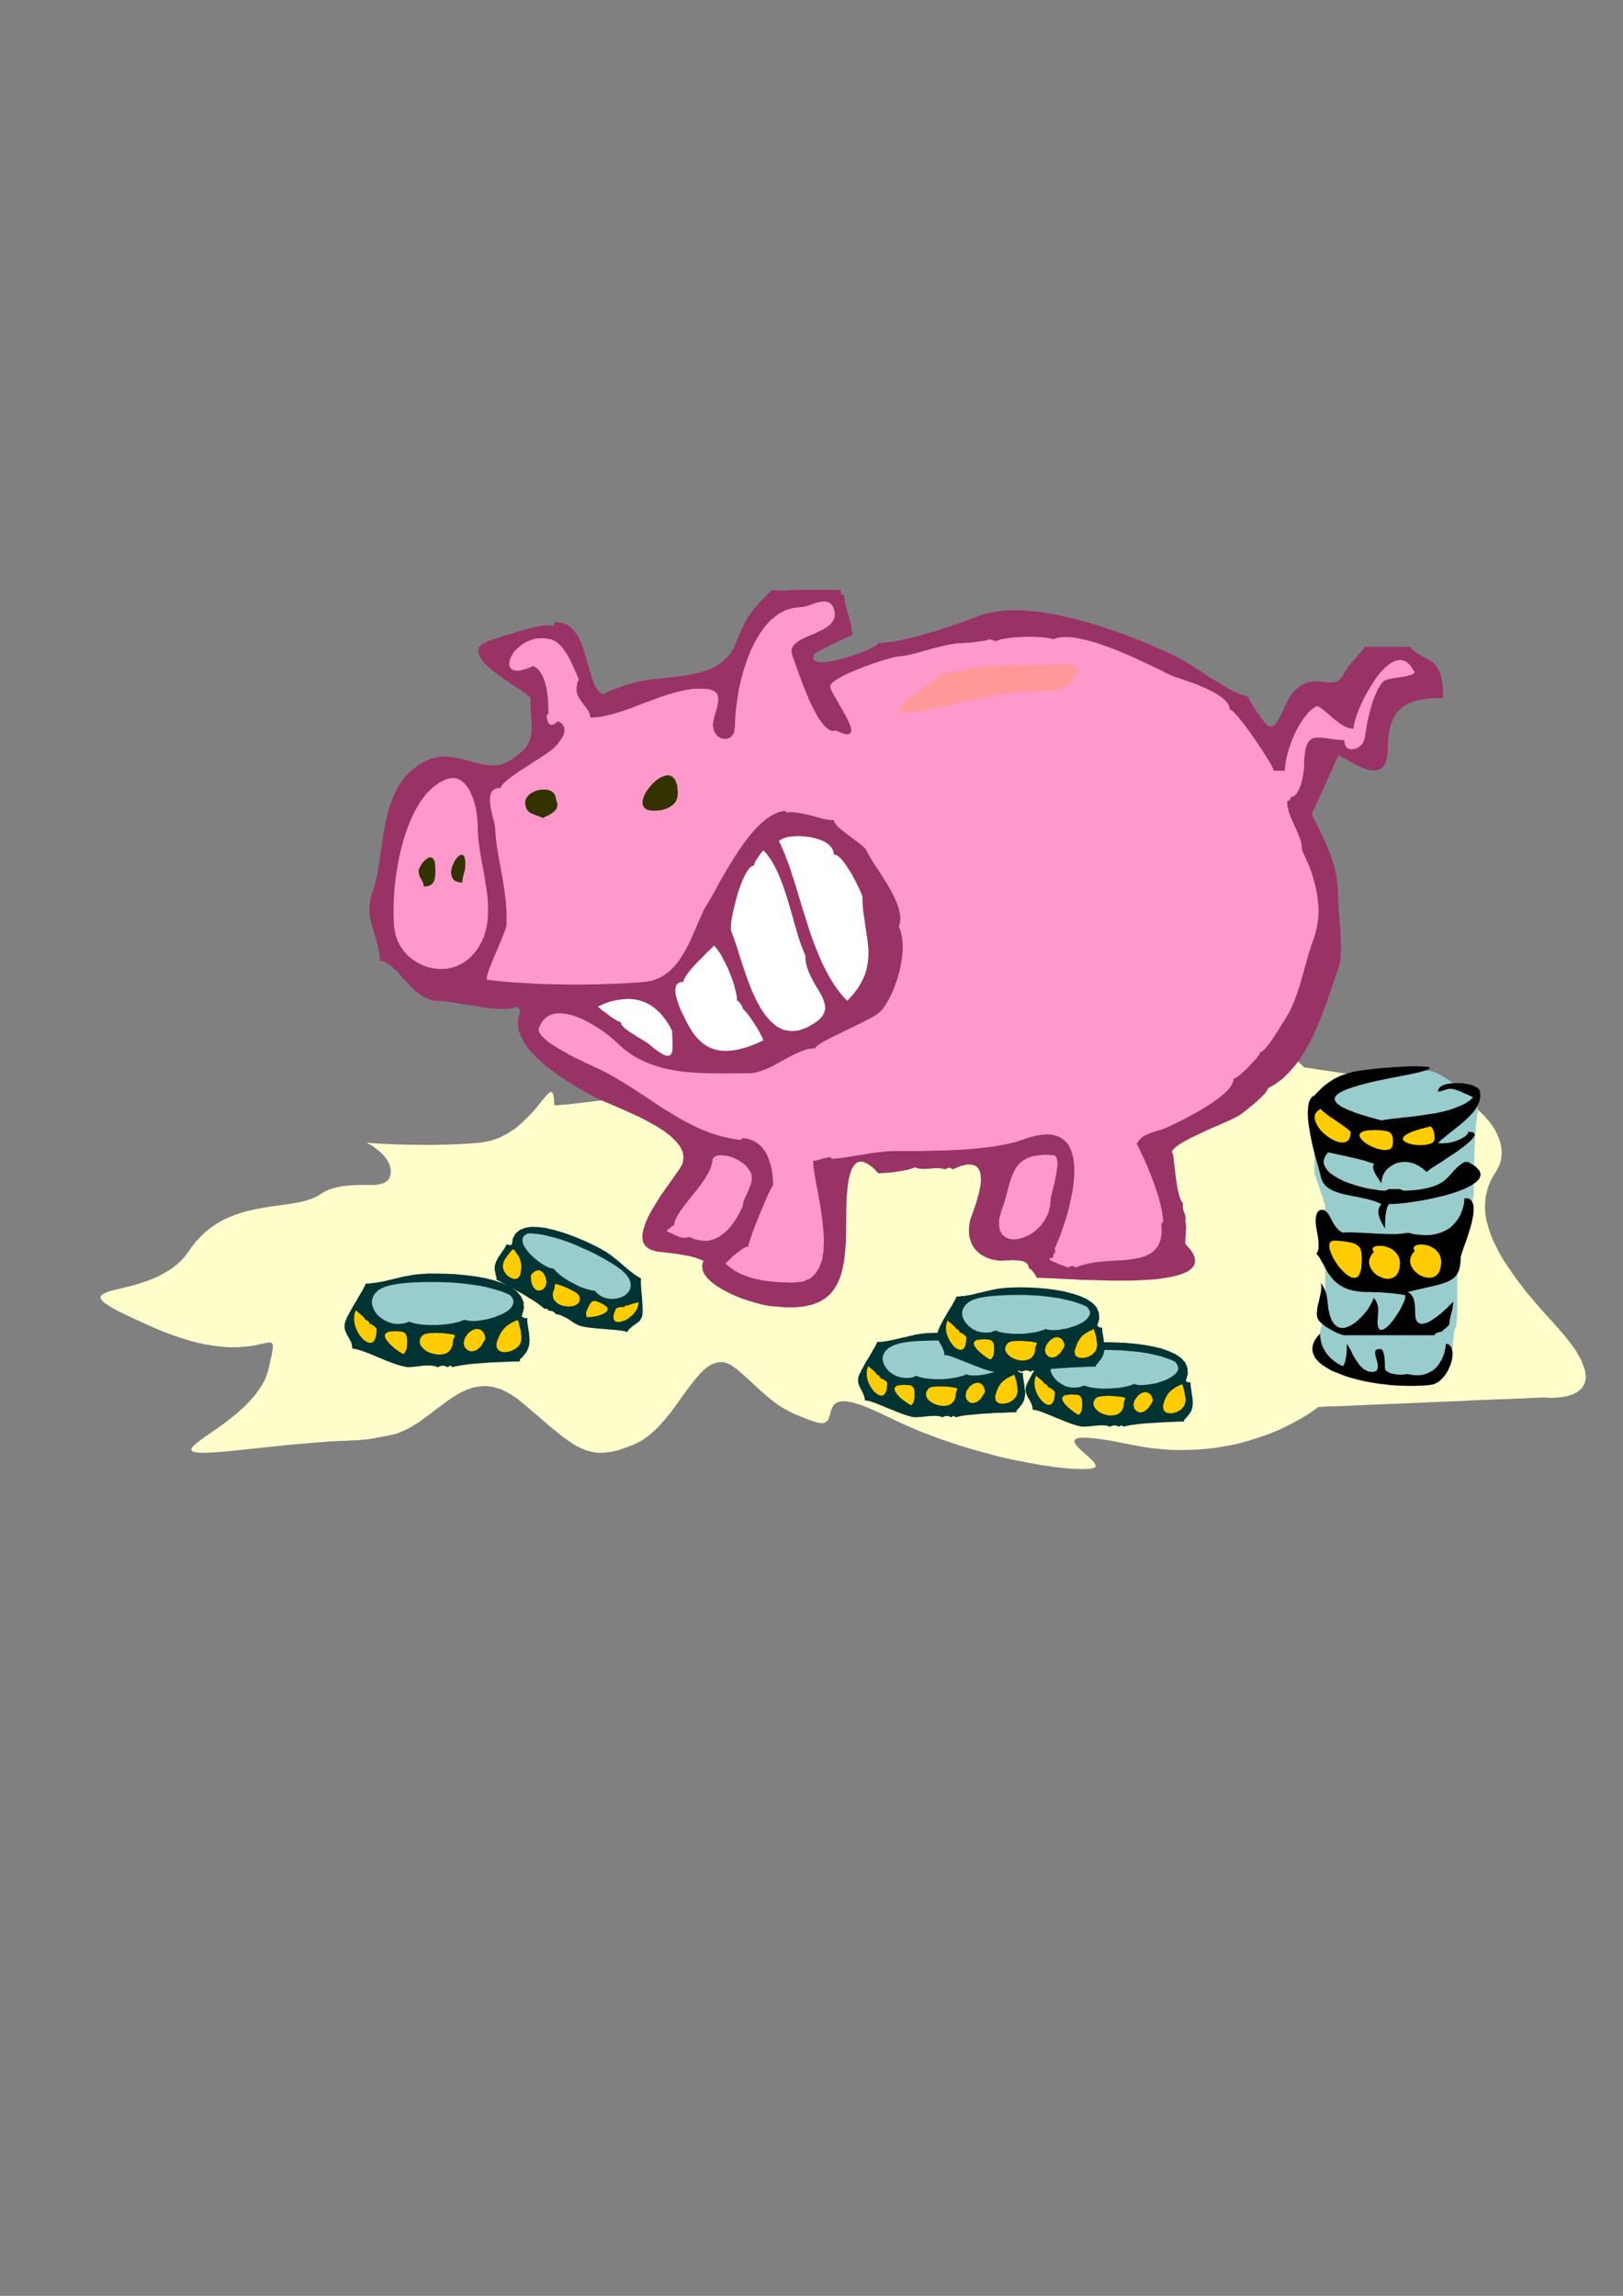 <?xml version="1.0" encoding="utf-8"?>
<!-- Created by UniConvertor 2.0rc4 (https://sk1project.net/) -->
<svg xmlns="http://www.w3.org/2000/svg" height="841.89pt" viewBox="0 0 595.276 841.89" width="595.276pt" version="1.1" xmlns:xlink="http://www.w3.org/1999/xlink" id="10f6fb40-f611-11ea-b63e-dcc15c148e23">

<rect x="0" y="0" width="595.276" height="841.89" fill="#808080" stroke="none"/>

<g>
	<path style="fill:#ffffcc;" d="M 203.246,405.249 L 203.174,402.729 202.886,401.217 202.454,400.497 201.878,400.425 201.014,401.073 200.006,402.153 198.71,403.737 197.27,405.537 195.542,407.625 193.526,409.713 191.294,411.873 188.774,413.961 185.966,415.761 182.87,417.345 179.486,418.425 175.814,419.073 171.926,419.361 168.11,419.577 164.366,419.721 160.622,419.793 157.094,419.865 153.71,419.793 150.47,419.793 147.446,419.721 144.638,419.649 142.19,419.505 139.958,419.433 138.086,419.289 136.574,419.217 135.494,419.073 134.774,419.001 134.558,419.001 134.702,419.073 134.99,419.289 135.494,419.577 136.142,419.937 136.862,420.441 137.726,421.089 138.59,421.737 139.526,422.529 140.39,423.393 141.182,424.257 141.902,425.265 142.55,426.345 142.982,427.425 143.27,428.649 143.342,429.801 143.126,431.097 142.694,432.249 141.974,433.113 140.966,433.761 139.814,434.121 138.446,434.409 136.934,434.553 135.278,434.553 133.478,434.553 131.534,434.553 129.59,434.625 127.574,434.769 125.486,434.985 123.398,435.417 121.31,435.993 119.294,436.857 117.35,438.009 116.342,438.657 115.262,439.161 114.11,439.665 112.886,440.025 111.59,440.457 110.222,440.745 108.854,441.033 107.414,441.321 105.902,441.537 104.39,441.753 102.806,441.969 101.15,442.185 99.566,442.401 97.91,442.689 96.254,442.977 94.526,443.265 92.87,443.625 91.142,443.985 89.414,444.417 87.758,444.993 86.03,445.569 84.374,446.217 82.718,446.937 81.062,447.801 79.478,448.737 77.894,449.817 76.31,450.969 74.798,452.265 73.358,453.705 71.918,455.217 70.55,456.945 69.254,458.817 67.886,460.689 66.374,462.345 64.718,463.857 62.918,465.225 61.046,466.377 59.174,467.457 57.23,468.393 55.214,469.257 53.198,469.977 51.254,470.625 49.31,471.201 47.51,471.705 45.71,472.137 43.982,472.569 42.47,472.929 41.03,473.289 39.806,473.649 38.726,474.081 37.934,474.441 37.286,474.873 36.926,475.305 36.854,475.809 36.998,476.385 37.574,477.033 38.366,477.825 39.59,478.617 41.174,479.625 43.19,480.705 45.566,481.857 48.374,483.225 51.686,484.737 55.502,486.465 59.39,488.121 63.134,489.561 66.59,490.713 69.902,491.721 72.926,492.513 75.806,493.089 78.542,493.521 81.062,493.809 83.366,494.025 85.526,494.025 87.47,494.025 89.27,493.881 90.926,493.737 92.438,493.521 93.806,493.305 94.958,493.017 96.038,492.801 96.974,492.585 97.766,492.441 98.414,492.297 98.99,492.297 99.422,492.369 99.71,492.585 99.926,492.873 100.07,493.305 100.07,493.953 99.998,494.745 99.854,495.753 99.638,496.977 99.278,498.417 98.918,500.145 98.486,502.089 97.838,504.177 97.046,506.193 95.966,508.137 94.67,510.009 93.302,511.881 91.718,513.609 90.134,515.337 88.406,516.921 86.606,518.505 84.806,519.945 83.006,521.385 81.206,522.681 79.406,523.977 77.75,525.129 76.166,526.209 74.726,527.217 73.43,528.153 72.35,529.017 71.414,529.809 70.766,530.457 70.334,531.033 70.19,531.609 70.334,531.969 70.838,532.329 71.702,532.545 72.926,532.689 74.582,532.761 76.67,532.689 79.19,532.545 82.214,532.329 85.742,531.969 89.846,531.537 94.022,531.105 97.91,530.673 101.51,530.313 104.75,529.953 107.774,529.665 110.51,529.449 113.03,529.233 115.334,529.017 117.422,528.873 119.294,528.729 121.022,528.585 122.606,528.513 123.974,528.441 125.27,528.369 126.422,528.369 127.43,528.297 128.438,528.225 129.302,528.225 130.166,528.153 130.958,528.153 131.75,528.081 132.47,528.009 133.262,527.937 134.054,527.865 134.918,527.793 135.782,527.649 136.79,527.505 137.798,527.289 138.95,527.073 140.174,526.857 141.614,526.569 143.126,526.281 144.71,525.921 146.294,525.417 147.806,524.769 149.318,524.049 150.758,523.257 152.198,522.393 153.638,521.529 155.006,520.521 156.374,519.513 157.742,518.505 159.11,517.425 160.478,516.417 161.846,515.409 163.214,514.401 164.582,513.393 165.95,512.457 167.318,511.593 168.686,510.801 170.054,510.153 171.494,509.505 172.934,509.001 174.446,508.641 175.958,508.425 177.47,508.281 179.054,508.353 180.638,508.569 182.294,509.001 184.022,509.577 185.75,510.441 187.55,511.449 189.422,512.673 191.294,514.185 194.966,517.281 198.278,520.089 201.23,522.681 203.966,524.913 206.486,526.929 208.79,528.585 211.022,530.025 213.182,531.105 215.27,531.969 217.358,532.473 219.446,532.761 221.678,532.689 224.054,532.401 226.646,531.825 229.382,530.889 232.478,529.737 235.574,528.153 238.454,526.065 241.118,523.617 243.638,520.809 246.086,517.857 248.318,514.761 250.478,511.737 252.638,508.785 254.726,506.121 256.742,503.745 258.83,501.729 260.918,500.361 263.15,499.569 265.382,499.497 267.758,500.361 270.278,502.089 272.726,504.249 274.886,506.193 276.758,507.921 278.486,509.505 279.998,510.873 281.438,512.097 282.806,513.249 284.102,514.257 285.398,515.193 286.766,516.057 288.134,516.849 289.718,517.713 291.374,518.505 293.318,519.297 295.406,520.161 297.854,521.097 300.086,521.745 301.742,521.889 302.822,521.529 303.614,520.881 304.046,519.873 304.406,518.793 304.694,517.569 305.126,516.417 305.702,515.337 306.638,514.473 308.006,513.969 309.878,513.825 312.47,514.257 315.782,515.193 320.03,516.921 325.286,519.369 328.238,520.809 331.19,522.177 334.142,523.473 337.166,524.769 340.19,525.921 343.214,527.073 346.238,528.153 349.262,529.161 352.214,530.169 355.238,531.033 358.19,531.897 361.07,532.689 363.95,533.481 366.758,534.201 369.494,534.849 372.23,535.425 374.822,535.929 377.342,536.433 379.79,536.865 382.166,537.297 384.47,537.585 386.63,537.945 388.646,538.161 390.59,538.377 392.39,538.521 394.118,538.665 395.63,538.665 396.998,538.737 398.222,538.665 399.302,538.665 400.238,538.521 400.958,538.377 401.822,537.945 401.822,537.153 401.246,536.217 400.238,535.137 398.87,533.913 397.502,532.689 396.062,531.393 394.982,530.241 394.19,529.161 394.046,528.297 394.622,527.577 396.134,527.217 398.726,527.217 402.542,527.577 407.798,528.369 414.71,529.737 418.526,530.457 422.27,531.033 425.942,531.393 429.542,531.681 432.998,531.753 436.382,531.681 439.694,531.537 442.934,531.249 446.03,530.889 448.982,530.385 451.862,529.881 454.67,529.233 457.334,528.513 459.854,527.721 462.302,526.929 464.606,526.137 466.838,525.273 468.926,524.409 470.87,523.473 472.67,522.609 474.326,521.745 475.91,520.881 477.35,520.089 478.574,519.297 479.726,518.649 480.734,517.929 481.598,517.353 482.246,516.849 482.822,516.489 483.254,516.201 483.47,515.985 483.542,515.913 483.758,515.913 484.478,515.913 485.558,515.841 487.07,515.769 488.942,515.697 491.174,515.625 493.694,515.553 496.43,515.409 499.454,515.265 502.694,515.121 506.078,514.977 509.678,514.833 513.35,514.689 517.094,514.545 520.91,514.401 524.798,514.185 528.686,514.041 532.502,513.897 536.246,513.753 539.918,513.537 543.518,513.393 546.902,513.249 550.142,513.105 553.166,513.033 555.902,512.889 558.422,512.817 560.654,512.673 562.526,512.601 564.038,512.529 565.118,512.529 565.838,512.457 566.054,512.457 566.414,512.457 567.422,512.529 568.862,512.601 570.734,512.529 572.75,512.313 574.838,511.953 576.926,511.305 578.726,510.297 580.238,509.001 581.246,507.273 581.678,505.041 581.318,502.305 580.022,498.921 577.79,494.961 574.262,490.281 569.51,484.809 566.846,481.929 564.398,479.193 562.094,476.457 559.934,473.937 557.99,471.417 556.19,469.041 554.534,466.665 553.022,464.433 551.582,462.345 550.358,460.257 549.278,458.241 548.342,456.297 547.478,454.497 546.758,452.697 546.182,450.969 545.678,449.313 545.246,447.729 544.958,446.217 544.742,444.705 544.67,443.265 544.67,441.897 544.742,440.601 544.886,439.305 545.102,438.081 545.39,436.857 545.678,435.705 546.11,434.553 546.542,433.473 547.046,432.393 547.622,431.385 548.198,430.377 548.846,429.369 549.926,427.353 550.574,425.193 550.79,422.961 550.646,420.657 550.07,418.281 549.134,415.905 547.91,413.601 546.254,411.297 544.31,409.065 542.078,406.977 539.558,404.961 536.75,403.161 533.726,401.577 530.414,400.209 526.814,399.129 523.07,398.337 519.182,397.689 515.222,397.041 511.262,396.393 507.374,395.817 503.558,395.169 499.814,394.665 496.286,394.089 492.974,393.585 489.878,393.153 487.07,392.721 484.55,392.361 482.462,392.001 480.734,391.785 479.438,391.569 478.646,391.497 478.358,391.425 478.142,391.209 477.566,390.705 476.702,389.841 475.55,388.689 474.038,387.393 472.382,385.953 470.51,384.369 468.494,382.785 466.334,381.201 464.102,379.617 461.798,378.177 459.494,376.809 457.262,375.729 455.03,374.865 452.87,374.361 450.854,374.145 449.27,374.217 446.39,374.505 442.358,374.937 437.246,375.585 431.198,376.305 424.214,377.169 416.366,378.177 407.798,379.257 398.654,380.409 388.862,381.705 378.638,383.001 367.982,384.441 357.038,385.881 345.878,387.321 334.574,388.833 323.198,390.345 311.822,391.785 300.662,393.297 289.646,394.737 278.846,396.105 268.478,397.473 258.614,398.769 249.254,399.993 240.47,401.073 232.478,402.081 225.206,403.017 218.87,403.737 213.47,404.385 209.15,404.889 205.91,405.177 203.894,405.321 203.246,405.249 Z" />
	<path style="fill:#99cccc;" d="M 482.102,498.273 L 486.062,479.553 486.062,479.337 486.062,478.689 486.062,477.681 486.062,476.385 486.062,474.945 486.062,473.361 486.062,471.777 486.062,470.193 486.062,469.329 486.062,468.177 486.062,466.881 486.062,465.369 486.062,463.785 486.062,462.057 486.062,460.401 486.062,458.673 486.062,457.017 486.062,455.433 486.062,453.993 486.062,452.769 486.062,451.689 486.062,450.897 486.062,450.393 486.062,450.177 486.062,442.113 482.102,430.089 482.102,429.945 482.102,429.657 482.102,429.081 482.102,428.361 482.102,427.569 482.102,426.561 482.102,425.553 482.102,424.401 482.102,423.249 482.102,422.169 482.102,421.017 482.102,419.937 482.102,418.929 482.102,418.065 482.102,417.273 482.102,416.697 482.03,416.121 481.958,415.473 481.742,414.753 481.526,413.889 481.31,413.025 481.094,412.089 480.878,411.153 480.662,410.217 480.518,409.281 480.374,408.417 480.374,407.553 480.446,406.761 480.662,406.113 480.95,405.537 481.454,405.033 482.102,404.745 482.894,404.385 483.758,403.953 484.694,403.377 485.702,402.729 486.71,401.937 487.79,401.217 488.798,400.353 489.878,399.561 490.958,398.769 491.966,397.977 492.974,397.257 493.838,396.681 494.702,396.105 495.494,395.745 496.142,395.457 496.718,395.385 497.222,395.313 497.87,395.241 498.518,395.097 499.238,394.881 500.03,394.665 500.894,394.377 501.83,394.089 502.838,393.801 503.918,393.513 505.07,393.297 506.366,393.081 507.662,392.865 509.102,392.721 510.614,392.649 512.198,392.649 513.926,392.721 515.582,392.793 517.022,392.793 518.318,392.793 519.398,392.721 520.478,392.721 521.414,392.649 522.278,392.577 523.07,392.577 523.934,392.649 524.726,392.793 525.59,393.009 526.526,393.297 527.534,393.801 528.614,394.377 529.838,395.097 531.278,396.033 532.718,396.969 534.014,397.833 535.238,398.553 536.39,399.273 537.47,399.921 538.406,400.497 539.198,401.145 539.99,401.721 540.566,402.369 541.07,403.017 541.502,403.809 541.79,404.673 542.006,405.609 542.006,406.689 542.006,407.913 541.79,409.353 541.574,411.009 541.358,412.809 541.214,414.753 541.07,416.769 540.998,418.929 540.854,421.089 540.782,423.249 540.71,425.409 540.638,427.497 540.638,429.513 540.638,431.313 540.566,433.041 540.566,434.553 540.566,435.777 540.566,436.785 540.566,437.433 540.494,438.009 540.422,438.801 540.206,439.737 539.918,440.745 539.558,441.897 539.198,443.121 538.766,444.489 538.334,445.785 537.902,447.225 537.47,448.593 536.966,450.033 536.534,451.329 536.174,452.697 535.742,453.921 535.454,455.073 535.166,456.153 534.95,457.377 534.806,458.889 534.662,460.761 534.59,462.849 534.59,465.081 534.518,467.529 534.518,469.977 534.518,472.497 534.518,475.017 534.518,477.393 534.518,479.625 534.446,481.713 534.374,483.513 534.23,484.953 534.086,486.105 533.87,486.825 533.654,487.401 533.438,488.049 533.294,488.841 533.222,489.705 533.15,490.641 533.006,491.649 532.934,492.657 532.862,493.737 532.646,494.817 532.502,495.825 532.286,496.905 531.926,497.913 531.566,498.921 531.062,499.857 530.486,500.649 529.838,501.441 528.974,502.161 527.822,502.809 526.382,503.385 524.87,503.889 523.142,504.321 521.342,504.681 519.542,505.041 517.742,505.329 515.942,505.545 514.286,505.761 512.702,505.905 511.334,506.049 510.254,506.121 509.318,506.121 508.814,506.193 508.598,506.193 482.102,498.273 Z" />
	<path style="fill:#993366;" d="M 465.038,399.129 L 467.774,397.545 470.366,395.601 472.67,393.369 474.83,390.921 476.846,388.257 478.646,385.377 480.302,382.425 481.886,379.257 483.254,376.161 484.55,372.921 485.774,369.753 486.926,366.585 488.006,363.489 489.014,360.537 489.95,357.729 490.886,355.137 491.246,353.985 491.462,352.689 491.678,351.249 491.75,349.665 491.822,348.009 491.822,346.209 491.75,344.409 491.678,342.609 491.534,340.737 491.462,338.937 491.318,337.209 491.174,335.553 491.03,333.969 490.958,332.457 490.886,331.161 490.886,330.009 490.814,327.705 490.67,325.545 490.454,323.385 490.166,321.369 489.734,319.425 489.302,317.481 488.726,315.609 488.078,313.809 487.43,312.009 486.638,310.137 485.846,308.337 484.982,306.465 484.118,304.593 483.11,302.649 482.102,300.705 481.094,298.617 490.886,277.017 492.254,277.737 493.694,278.457 495.134,279.321 496.646,280.113 498.158,280.833 499.67,281.553 501.182,282.057 502.55,282.417 503.918,282.561 505.142,282.489 506.222,282.057 507.158,281.337 507.95,280.185 508.526,278.673 508.886,276.729 509.03,274.209 509.102,271.329 509.39,268.809 509.894,266.577 510.542,264.561 511.334,262.905 512.27,261.393 513.422,260.097 514.718,259.089 516.086,258.225 517.67,257.505 519.326,257.001 521.054,256.569 522.998,256.281 525.014,256.137 527.102,255.993 529.262,255.993 529.262,255.201 529.262,254.337 529.262,253.401 529.19,252.465 529.118,251.457 528.974,250.521 528.83,249.513 528.686,248.505 528.398,247.569 528.038,246.633 527.678,245.697 527.174,244.833 526.67,244.041 525.95,243.321 525.23,242.673 524.366,242.097 523.646,241.737 522.71,241.233 521.558,240.585 520.334,239.865 519.254,239.145 518.246,238.425 517.598,237.777 517.382,237.201 500.534,237.201 500.246,237.705 499.454,238.713 498.302,240.009 497.006,241.521 495.638,243.105 494.414,244.617 493.478,245.985 492.974,246.921 492.254,248.145 491.462,249.081 490.598,249.729 489.662,250.089 488.726,250.233 487.646,250.305 486.566,250.233 485.414,250.089 484.19,249.945 482.966,249.873 481.67,249.945 480.374,250.089 479.006,250.449 477.638,251.097 476.198,252.033 474.758,253.257 473.966,254.121 473.246,255.201 472.598,256.353 471.95,257.649 471.302,258.945 470.654,260.313 470.078,261.609 469.502,262.833 468.854,263.985 468.206,264.921 467.63,265.713 466.91,266.217 466.262,266.433 465.542,266.361 464.75,265.929 463.958,265.137 463.526,264.561 462.734,263.481 461.726,262.113 460.646,260.457 459.566,258.873 458.63,257.361 457.982,256.137 457.766,255.345 456.686,255.201 455.39,254.769 453.878,254.193 452.15,253.329 450.35,252.393 448.406,251.241 446.39,250.017 444.374,248.793 442.358,247.497 440.414,246.201 438.47,244.977 436.67,243.825 435.014,242.817 433.502,241.881 432.206,241.161 431.198,240.657 429.47,239.865 427.742,239.001 425.798,238.209 423.854,237.345 421.766,236.409 419.678,235.545 417.446,234.681 415.214,233.745 412.91,232.881 410.534,232.017 408.086,231.153 405.638,230.361 403.19,229.497 400.67,228.777 398.15,227.985 395.63,227.337 393.11,226.689 390.518,226.113 387.998,225.537 385.478,225.105 383.03,224.673 380.51,224.313 378.062,224.097 375.686,223.881 373.31,223.809 371.006,223.809 368.774,223.881 366.542,224.097 364.454,224.457 362.366,224.817 360.422,225.393 358.55,226.041 356.75,226.689 354.734,227.481 352.646,228.201 350.342,228.993 347.966,229.857 345.518,230.649 342.998,231.441 340.406,232.161 337.886,232.953 335.366,233.601 332.846,234.177 330.47,234.753 328.166,235.185 326.006,235.473 323.99,235.689 322.19,235.761 321.902,236.265 321.038,236.841 319.742,237.561 318.014,238.353 315.998,239.217 313.766,240.009 311.462,240.801 309.086,241.521 306.71,242.097 304.478,242.601 302.462,242.817 300.734,242.889 299.438,242.601 298.502,242.097 298.214,241.233 298.502,240.009 298.646,239.793 299.078,239.505 299.726,239.145 300.59,238.641 301.598,238.137 302.75,237.489 303.974,236.913 305.198,236.265 306.494,235.689 307.718,235.041 308.942,234.537 310.022,234.033 310.958,233.601 311.678,233.313 312.254,233.097 312.542,233.025 312.542,232.089 312.398,231.153 312.254,230.217 312.11,229.209 311.894,228.273 311.606,227.265 311.39,226.329 311.102,225.393 310.814,224.457 310.598,223.521 310.31,222.585 310.094,221.721 309.95,220.785 309.806,219.993 309.662,219.129 309.662,218.337 308.87,218.121 308.438,217.545 308.294,216.897 308.294,216.321 292.238,216.321 291.302,216.321 290.078,216.393 288.782,216.465 287.414,216.537 286.046,216.609 284.822,216.537 283.886,216.465 283.166,216.321 281.798,217.689 280.574,218.913 279.494,219.993 278.486,221.073 277.55,222.081 276.686,223.017 275.966,223.953 275.246,224.961 274.598,225.897 273.95,226.977 273.302,228.129 272.654,229.353 272.006,230.721 271.358,232.233 270.638,233.889 269.918,235.761 269.054,237.705 267.974,239.505 266.75,241.017 265.382,242.313 263.87,243.537 262.214,244.473 260.414,245.337 258.542,246.057 256.526,246.633 254.366,247.137 252.134,247.569 249.83,247.929 247.454,248.217 245.006,248.505 242.486,248.793 239.894,249.009 238.67,249.153 237.518,249.369 236.294,249.585 235.07,249.801 233.846,250.089 232.622,250.377 231.398,250.665 230.174,251.025 229.022,251.385 227.798,251.817 226.646,252.249 225.422,252.681 224.342,253.113 223.19,253.617 222.11,254.121 221.03,254.625 219.806,253.761 218.798,252.465 217.934,250.881 217.214,249.009 216.566,246.921 215.918,244.689 215.27,242.385 214.622,240.009 213.902,237.777 213.038,235.545 212.102,233.529 210.878,231.729 209.51,230.217 207.854,229.065 205.91,228.345 203.606,228.057 202.886,229.497 202.094,229.281 201.014,229.281 199.718,229.353 198.278,229.569 196.622,229.857 194.894,230.289 193.094,230.721 191.222,231.225 189.35,231.801 187.55,232.377 185.75,232.881 184.094,233.457 182.582,233.961 181.214,234.393 180.062,234.825 179.126,235.113 176.966,236.121 175.742,237.345 175.382,238.713 175.67,240.153 176.534,241.737 177.83,243.321 179.558,244.977 181.574,246.633 183.734,248.217 185.966,249.729 188.126,251.241 190.142,252.537 191.942,253.689 193.31,254.697 194.174,255.489 194.534,255.993 194.534,258.153 194.678,260.097 194.75,261.969 194.894,263.625 194.966,265.209 195.038,266.649 194.966,268.089 194.822,269.385 194.534,270.609 194.174,271.833 193.526,272.985 192.734,274.209 191.654,275.361 190.358,276.513 188.774,277.737 186.83,279.033 185.03,279.897 183.23,280.473 181.43,280.689 179.558,280.617 177.758,280.401 175.958,280.041 174.086,279.609 172.286,279.105 170.342,278.601 168.47,278.097 166.526,277.737 164.51,277.521 162.494,277.449 160.478,277.665 158.318,278.169 156.158,279.033 154.502,279.897 152.99,280.905 151.622,281.985 150.326,283.065 149.102,284.289 148.022,285.585 147.086,286.881 146.15,288.249 145.358,289.689 144.638,291.201 143.99,292.713 143.414,294.225 142.838,295.881 142.406,297.465 141.974,299.121 141.614,300.777 141.254,302.505 140.894,304.233 140.606,305.961 140.39,307.617 140.102,309.345 139.886,311.073 139.598,312.801 139.382,314.529 139.094,316.185 138.878,317.913 138.59,319.497 138.23,321.153 137.87,322.737 137.51,324.321 137.078,325.833 136.574,327.273 135.998,329.073 135.71,330.801 135.494,332.457 135.494,334.113 135.638,335.697 135.926,337.281 136.286,338.865 136.646,340.377 137.078,341.817 137.582,343.329 138.014,344.841 138.446,346.353 138.806,347.793 139.094,349.305 139.31,350.817 139.382,352.401 140.534,352.545 141.686,353.049 142.838,353.769 143.99,354.705 145.142,355.785 146.366,357.009 147.518,358.377 148.742,359.673 150.038,361.041 151.334,362.409 152.702,363.633 154.07,364.713 155.51,365.649 157.022,366.369 158.606,366.873 160.262,367.017 161.702,367.089 163.286,367.233 165.086,367.449 167.03,367.737 169.046,368.097 171.134,368.457 173.294,368.745 175.454,369.105 177.614,369.465 179.702,369.681 181.718,369.897 183.662,369.969 185.39,369.969 186.974,369.897 188.414,369.609 189.566,369.177 190.934,370.545 190.142,372.993 189.926,375.513 190.286,377.961 191.222,380.337 192.518,382.713 194.174,385.017 196.19,387.177 198.422,389.337 200.798,391.353 203.318,393.225 205.838,395.025 208.358,396.681 210.734,398.193 213.038,399.489 215.054,400.641 216.782,401.577 218.366,402.441 220.382,403.377 222.83,404.457 225.566,405.609 228.518,406.905 231.542,408.273 234.71,409.713 237.734,411.297 240.686,412.953 243.422,414.681 245.798,416.481 247.814,418.425 249.398,420.369 250.406,422.457 250.694,424.545 250.334,426.777 249.686,427.929 248.678,429.441 247.382,431.313 245.87,433.401 244.214,435.777 242.414,438.297 240.758,440.961 239.174,443.553 237.734,446.217 236.654,448.737 235.862,451.185 235.574,453.345 235.79,455.289 236.654,456.873 238.238,458.097 240.542,458.889 241.478,459.033 242.558,459.105 243.638,459.249 244.79,459.393 245.942,459.537 247.166,459.681 248.318,459.825 249.542,460.041 250.766,460.257 251.918,460.473 253.07,460.689 254.15,460.977 255.23,461.265 256.238,461.625 257.102,461.985 257.966,462.345 257.534,464.001 257.678,465.657 258.326,467.241 259.478,468.753 260.99,470.193 262.862,471.561 264.95,472.857 267.254,474.081 269.63,475.161 272.078,476.169 274.526,476.961 276.83,477.681 278.99,478.257 280.934,478.689 282.59,478.977 283.814,479.049 288.062,479.409 291.806,479.409 295.118,479.049 297.998,478.401 300.518,477.393 302.678,476.097 304.55,474.513 306.062,472.569 307.286,470.409 308.294,468.033 309.014,465.297 309.59,462.417 309.95,459.249 310.238,455.865 310.31,452.265 310.382,448.449 310.382,446.361 310.382,444.129 310.454,441.753 310.526,439.305 310.742,436.929 310.958,434.553 311.318,432.393 311.822,430.449 312.398,428.721 313.19,427.425 314.126,426.417 315.278,425.985 316.646,426.057 318.23,426.777 320.102,428.145 322.19,430.233 322.766,430.233 323.486,430.161 324.278,430.161 325.07,430.089 326.006,430.017 326.942,429.945 327.878,429.801 328.886,429.657 329.894,429.513 330.83,429.369 331.766,429.153 332.702,429.009 333.494,428.793 334.286,428.577 335.006,428.289 335.582,428.073 336.806,428.505 338.102,428.649 339.47,428.649 340.91,428.577 342.35,428.433 343.79,428.361 345.23,428.505 346.67,428.793 347.174,428.577 347.534,428.361 347.822,428.289 348.11,428.217 348.398,428.289 348.686,428.361 349.046,428.577 349.478,428.793 352.214,427.641 354.446,427.065 356.246,427.065 357.614,427.425 358.622,428.217 359.27,429.297 359.63,430.665 359.774,432.249 359.702,433.977 359.414,435.777 358.982,437.649 358.478,439.521 357.974,441.321 357.398,442.977 356.894,444.417 356.462,445.569 355.886,447.225 355.526,448.881 355.382,450.465 355.382,451.977 355.526,453.417 355.886,454.713 356.318,456.009 356.966,457.161 357.758,458.241 358.694,459.177 359.774,460.041 360.998,460.761 362.294,461.337 363.734,461.841 365.318,462.129 366.974,462.345 368.198,462.273 369.782,462.201 371.51,462.129 373.238,462.201 374.822,462.417 376.19,462.921 377.054,463.785 377.414,465.081 377.702,465.225 378.134,465.513 378.566,466.017 379.07,466.593 379.502,467.241 379.862,467.817 380.15,468.249 380.222,468.609 381.59,468.609 383.174,468.681 384.974,468.753 386.99,468.825 389.222,468.969 391.598,469.041 394.19,469.185 396.782,469.329 399.518,469.401 402.326,469.473 405.206,469.545 408.086,469.617 410.966,469.617 413.846,469.617 416.654,469.545 419.39,469.401 422.054,469.257 424.574,469.041 426.95,468.681 429.182,468.321 431.198,467.889 433.07,467.313 434.654,466.737 436.022,466.017 437.03,465.153 437.822,464.217 438.254,463.209 438.326,462.057 438.038,460.761 437.39,459.321 436.238,457.809 434.726,456.081 434.726,455.145 434.798,454.137 434.87,452.985 434.942,451.833 435.014,450.681 435.014,449.529 434.942,448.521 434.726,447.657 434.87,446.865 434.798,446.073 434.582,445.281 434.294,444.489 434.006,443.697 433.862,442.905 433.79,442.113 433.934,441.321 433.43,440.601 432.926,439.665 432.566,438.513 432.206,437.145 431.846,435.633 431.63,434.049 431.342,432.393 431.126,430.809 430.982,429.225 430.766,427.641 430.622,426.273 430.478,425.049 430.334,423.969 430.19,423.177 429.974,422.673 429.83,422.529 430.046,421.809 430.766,421.017 431.774,420.225 433.142,419.289 434.798,418.353 436.598,417.345 438.614,416.409 440.702,415.401 442.862,414.393 444.95,413.457 447.038,412.593 448.91,411.729 450.71,410.937 452.15,410.289 453.374,409.641 454.238,409.209 455.318,408.489 456.83,407.337 458.558,405.897 460.43,404.385 462.158,402.801 463.67,401.289 464.678,399.993 465.038,399.129 Z" />
	<path style="fill:#000000;" d="M 531.566,485.529 L 531.638,484.665 531.782,483.729 531.998,482.721 532.286,481.641 532.574,480.561 532.79,479.481 532.934,478.401 533.006,477.321 532.862,477.465 532.43,477.969 531.71,478.617 530.846,479.553 529.766,480.489 528.614,481.569 527.318,482.577 526.022,483.513 524.726,484.377 523.43,485.025 522.278,485.385 521.198,485.457 520.334,485.169 519.614,484.449 519.182,483.297 519.038,481.497 519.038,480.345 518.966,479.265 518.894,478.113 518.678,477.033 518.39,476.025 517.886,475.161 517.238,474.369 516.302,473.793 518.822,473.145 521.198,472.641 523.286,472.137 525.23,471.705 527.03,471.273 528.614,470.841 530.054,470.337 531.278,469.833 532.358,469.257 533.294,468.537 534.086,467.745 534.662,466.809 535.166,465.729 535.454,464.433 535.67,462.921 535.742,461.265 535.814,460.689 536.102,459.753 536.462,458.601 536.966,457.161 537.542,455.577 538.118,453.921 538.694,452.121 539.27,450.249 539.774,448.449 540.134,446.649 540.422,444.993 540.494,443.409 540.422,442.041 540.062,440.889 539.486,440.025 538.55,439.449 537.11,439.449 537.038,440.457 536.894,441.609 536.606,442.833 536.174,444.129 535.67,445.425 534.95,446.721 534.014,448.017 533.006,449.169 531.71,450.321 530.198,451.257 528.542,451.977 526.598,452.553 524.438,452.913 521.99,452.913 519.254,452.697 516.302,452.049 515.15,452.265 513.854,452.409 512.342,452.553 510.83,452.553 509.174,452.553 507.446,452.481 505.646,452.409 503.918,452.337 502.118,452.193 500.462,452.121 498.806,452.049 497.222,451.977 495.782,451.905 494.486,451.905 493.406,451.977 492.47,452.049 491.102,451.185 490.022,450.033 489.23,448.881 488.51,447.657 487.934,446.433 487.286,445.281 486.566,444.417 485.63,443.697 484.19,443.697 483.47,444.201 483.038,444.849 482.75,445.713 482.606,446.649 482.534,447.657 482.606,448.809 482.75,450.033 482.966,451.257 483.182,452.481 483.398,453.705 483.542,454.929 483.614,456.081 483.614,457.161 483.542,458.169 483.254,459.033 482.822,459.753 483.542,460.617 484.19,461.553 484.766,462.633 485.414,463.713 485.99,464.865 486.638,466.017 487.358,467.169 488.15,468.249 489.086,469.329 490.166,470.337 491.39,471.273 492.83,472.065 494.486,472.785 496.358,473.289 498.59,473.649 501.038,473.793 501.974,473.793 502.91,473.793 503.846,473.865 504.782,473.865 505.718,473.865 506.654,473.937 507.59,474.009 508.526,474.081 509.39,474.153 510.326,474.225 511.19,474.297 512.054,474.441 512.918,474.513 513.71,474.657 514.574,474.801 515.366,474.945 515.438,475.521 515.294,476.385 514.862,477.537 514.286,478.761 513.566,480.201 512.702,481.569 511.766,483.009 510.83,484.305 509.822,485.529 508.814,486.537 507.878,487.257 507.014,487.617 506.294,487.689 505.718,487.257 505.358,486.321 505.214,484.809 505.286,483.945 505.358,482.937 505.43,481.785 505.502,480.561 505.43,479.337 505.142,478.113 504.638,476.961 503.846,475.881 503.414,477.033 502.766,478.329 501.974,479.697 500.966,481.065 499.814,482.433 498.518,483.729 497.222,484.881 495.854,485.817 494.414,486.537 493.046,486.969 491.75,486.969 490.526,486.537 489.446,485.673 488.51,484.305 487.718,482.289 487.142,479.625 487.07,478.545 486.926,477.393 486.782,476.169 486.566,474.945 486.206,473.721 485.702,472.497 485.054,471.345 484.19,470.265 484.478,470.841 484.622,471.561 484.622,472.353 484.55,473.217 484.406,474.153 484.19,475.089 483.974,476.097 483.758,477.105 483.47,478.113 483.254,479.121 483.11,480.129 483.038,481.065 482.966,482.001 483.11,482.865 483.326,483.585 483.758,484.305 484.766,485.313 486.062,486.393 487.646,487.329 489.302,488.265 490.886,488.985 492.254,489.489 493.334,489.705 493.982,489.633 526.166,489.633 526.238,489.417 526.382,489.129 526.67,488.913 527.03,488.769 527.462,488.553 527.894,488.481 528.398,488.337 528.902,488.337 529.046,488.049 529.334,487.761 529.766,487.401 530.27,487.041 530.702,486.609 531.134,486.249 531.422,485.889 531.566,485.529 Z" />
	<path style="fill:#000000;" d="M 509.39,441.537 L 511.694,441.465 514.502,441.249 517.67,440.817 520.982,440.313 524.438,439.665 527.966,438.873 531.278,438.009 534.446,437.001 537.254,435.921 539.63,434.697 541.502,433.401 542.654,432.105 543.086,430.665 542.582,429.225 541.142,427.713 538.55,426.129 537.11,426.129 535.958,426.849 534.95,427.641 534.086,428.433 533.294,429.225 532.574,430.089 531.854,430.881 531.062,431.745 530.198,432.537 529.262,433.329 528.038,434.049 526.67,434.697 525.014,435.273 523.07,435.777 520.766,436.209 518.03,436.497 514.862,436.641 513.422,436.065 509.39,436.065 508.022,436.641 505.862,436.497 503.63,436.137 501.326,435.777 499.094,435.201 496.862,434.553 494.702,433.833 492.686,433.041 490.814,432.105 489.158,431.097 487.718,430.089 486.638,428.937 485.918,427.785 485.486,426.489 485.558,425.265 486.062,423.969 487.07,422.601 487.934,422.745 488.942,422.961 490.022,423.177 491.174,423.465 492.398,423.681 493.622,423.969 494.846,424.257 496.142,424.545 497.366,424.833 498.518,425.121 499.67,425.409 500.75,425.697 501.758,426.057 502.694,426.345 503.414,426.561 504.062,426.849 503.63,427.497 503.63,428.289 503.846,429.153 504.278,430.161 504.854,431.169 505.502,432.105 506.078,433.041 506.654,433.905 506.798,432.609 507.086,431.385 507.59,430.305 508.238,429.297 509.102,428.361 510.11,427.641 511.19,426.993 512.342,426.489 513.638,426.201 514.934,426.057 516.302,426.129 517.742,426.417 519.182,426.921 520.55,427.641 521.918,428.577 523.286,429.801 523.574,429.513 524.366,428.865 525.518,428.073 527.102,427.065 528.83,425.985 530.702,424.689 532.718,423.393 534.662,422.097 536.462,420.729 538.118,419.433 539.414,418.281 540.35,417.201 540.854,416.337 540.782,415.617 539.99,415.185 538.55,415.041 538.262,415.833 537.398,416.697 536.102,417.489 534.518,418.209 532.79,418.785 530.918,419.145 529.046,419.289 527.39,419.217 528.47,418.137 529.694,417.129 530.99,416.049 532.358,414.969 533.726,413.889 535.094,412.809 536.462,411.657 537.758,410.505 538.91,409.353 540.062,408.201 540.998,406.977 541.79,405.753 542.366,404.457 542.798,403.089 542.942,401.793 542.798,400.353 542.654,399.705 542.15,399.129 541.358,398.625 540.422,398.121 539.198,397.761 537.902,397.473 536.534,397.257 535.094,397.185 533.654,397.185 532.286,397.257 530.99,397.473 529.766,397.761 528.83,398.193 528.038,398.769 527.534,399.489 527.39,400.353 528.254,400.209 528.974,399.993 529.55,399.849 530.126,399.633 530.558,399.489 530.99,399.345 531.494,399.273 531.926,399.273 532.502,399.273 533.15,399.417 533.87,399.633 534.806,399.921 535.814,400.353 537.11,400.929 538.622,401.577 540.35,402.441 538.91,403.665 537.254,404.745 535.382,405.609 533.366,406.401 531.206,407.121 528.974,407.697 526.67,408.201 524.294,408.561 521.846,408.921 519.47,409.281 517.094,409.569 514.79,409.785 512.558,410.073 510.398,410.289 508.454,410.577 506.654,410.865 501.47,409.425 497.294,408.129 494.054,406.833 491.75,405.681 490.238,404.529 489.59,403.449 489.59,402.441 490.31,401.433 491.678,400.497 493.55,399.633 495.926,398.769 498.806,397.905 502.046,397.041 505.574,396.249 509.39,395.457 513.422,394.665 517.814,393.801 520.982,393.081 523.07,392.433 524.222,392.001 524.438,391.569 523.934,391.281 522.782,391.137 520.982,391.065 518.75,390.993 516.158,391.065 513.278,391.209 510.254,391.425 507.086,391.641 504.062,391.929 501.11,392.289 498.374,392.649 496.142,393.081 494.054,393.657 492.182,394.305 490.526,395.025 489.014,395.817 487.718,396.681 486.494,397.545 485.486,398.337 484.55,399.201 483.83,399.921 483.182,400.569 482.678,401.145 482.246,401.577 481.958,401.865 481.742,401.937 481.598,401.865 480.734,402.801 480.086,404.169 479.798,405.897 479.654,407.841 479.726,410.001 479.942,412.305 480.374,414.753 480.806,417.201 481.31,419.649 481.886,422.025 482.462,424.185 483.038,426.201 483.542,428.001 483.902,429.441 484.19,430.449 484.334,431.097 484.766,432.537 485.342,433.761 486.206,434.841 487.286,435.705 488.51,436.425 489.878,437.001 491.318,437.505 492.902,437.937 494.63,438.297 496.358,438.657 498.086,438.945 499.886,439.377 501.614,439.737 503.342,440.241 505.07,440.817 506.654,441.537 505.934,442.617 505.574,443.769 505.574,444.993 505.862,446.217 506.294,447.441 506.87,448.593 507.446,449.601 508.022,450.465 508.022,449.313 508.022,448.089 508.094,446.865 508.166,445.641 508.382,444.417 508.598,443.337 508.958,442.329 509.39,441.537 Z" />
	<path style="fill:#ffcc00;" d="M 495.422,415.041 L 495.206,416.841 494.63,418.065 493.694,418.713 492.47,419.001 491.102,418.857 489.662,418.353 488.15,417.561 486.638,416.553 485.27,415.401 484.046,414.105 483.11,412.665 482.462,411.297 482.174,409.929 482.318,408.633 483.038,407.553 484.334,406.617 485.414,407.697 486.71,408.705 488.222,409.785 489.734,410.793 491.318,411.873 492.83,412.953 494.198,413.961 495.422,415.041 Z" />
	<path style="fill:#ffcc00;" d="M 510.902,419.289 L 510.686,420.513 509.966,421.305 508.958,421.665 507.662,421.737 506.222,421.521 504.638,421.089 503.126,420.441 501.686,419.721 500.39,418.857 499.454,417.921 498.806,417.057 498.59,416.265 498.95,415.473 499.886,414.897 501.614,414.537 504.062,414.393 506.294,414.465 508.022,414.681 509.246,414.969 510.038,415.473 510.542,416.193 510.83,416.985 510.902,418.065 510.902,419.289 Z" />
	<path style="fill:#ffcc00;" d="M 526.166,417.777 L 525.878,418.569 525.158,419.217 524.006,419.577 522.566,419.865 521.054,419.937 519.398,419.865 517.886,419.649 516.518,419.289 515.438,418.785 514.718,418.209 514.502,417.489 514.862,416.769 516.014,415.905 517.958,414.969 520.838,414.033 524.726,413.025 525.23,413.601 525.59,414.177 525.806,414.753 526.022,415.401 526.094,416.049 526.166,416.625 526.166,417.201 526.166,417.777 Z" />
	<path style="fill:#ffcc00;" d="M 499.454,462.633 L 499.238,465.369 498.662,467.241 497.87,468.321 496.79,468.609 495.494,468.393 494.198,467.601 492.83,466.449 491.462,465.009 490.238,463.353 489.158,461.625 488.294,459.825 487.718,458.241 487.502,456.801 487.718,455.721 488.438,455.073 489.734,454.929 492.974,455.217 495.35,455.649 497.078,456.153 498.23,456.945 498.95,457.881 499.31,459.177 499.454,460.689 499.454,462.633 Z" />
	<path style="fill:#ffcc00;" d="M 513.494,463.281 L 513.278,465.225 512.774,466.737 511.982,467.817 510.974,468.537 509.822,468.897 508.598,468.969 507.302,468.681 506.078,468.177 504.854,467.529 503.846,466.593 502.982,465.513 502.406,464.361 502.118,463.065 502.262,461.769 502.838,460.401 503.846,459.105 503.486,458.457 503.414,457.953 503.63,457.521 504.134,457.161 504.782,456.945 505.574,456.873 506.51,456.873 507.59,456.945 508.598,457.233 509.678,457.665 510.686,458.169 511.55,458.889 512.342,459.753 512.99,460.761 513.35,461.913 513.494,463.281 Z" />
	<path style="fill:#ffcc00;" d="M 528.614,462.849 L 528.398,464.793 527.894,466.377 527.102,467.457 526.094,468.177 524.942,468.537 523.718,468.537 522.422,468.321 521.126,467.817 519.974,467.097 518.894,466.161 518.03,465.081 517.454,463.929 517.166,462.633 517.31,461.337 517.886,459.969 518.894,458.673 518.534,458.025 518.462,457.521 518.75,457.089 519.182,456.729 519.902,456.513 520.694,456.369 521.63,456.369 522.71,456.513 523.718,456.729 524.798,457.161 525.806,457.737 526.67,458.385 527.462,459.249 528.11,460.257 528.47,461.481 528.614,462.849 Z" />
	<path style="fill:#000000;" d="M 507.95,501.729 L 507.95,501.009 507.95,500.145 507.878,499.065 507.806,497.985 507.662,496.905 507.374,495.969 507.086,495.177 506.654,494.745 505.214,494.745 504.494,495.249 504.35,496.257 504.566,497.553 504.998,498.921 505.358,500.361 505.358,501.585 504.998,502.593 503.846,503.097 501.83,502.953 500.102,502.017 498.59,500.505 497.294,498.705 496.214,496.833 495.35,495.033 494.558,493.665 493.982,492.801 493.982,493.593 493.982,494.601 493.91,495.681 493.838,496.833 493.622,497.985 493.406,499.137 493.046,500.145 492.542,501.009 491.534,500.505 490.526,499.929 489.662,499.353 488.87,498.705 488.078,498.057 487.43,497.337 486.782,496.617 486.206,495.897 485.774,495.105 485.342,494.313 484.982,493.521 484.694,492.657 484.478,491.793 484.334,490.929 484.19,489.993 484.19,489.057 483.11,490.209 482.318,491.361 481.742,492.513 481.454,493.593 481.31,494.673 481.454,495.681 481.742,496.689 482.246,497.697 482.894,498.561 483.758,499.497 484.766,500.361 485.918,501.153 487.214,501.945 488.654,502.737 490.238,503.385 491.894,504.033 493.622,504.681 495.494,505.257 497.366,505.761 499.382,506.265 501.398,506.697 503.486,507.057 505.646,507.417 507.806,507.633 509.966,507.921 512.126,508.065 514.286,508.137 516.446,508.209 518.534,508.209 520.622,508.137 522.638,508.065 524.654,507.849 525.95,507.561 527.102,507.057 528.182,506.265 529.19,505.257 530.126,504.105 530.918,502.881 531.566,501.513 532.142,500.145 532.502,498.777 532.718,497.409 532.79,496.185 532.646,495.105 532.358,494.169 531.854,493.449 531.206,492.945 530.27,492.801 530.27,493.521 530.126,494.385 529.91,495.321 529.694,496.329 529.262,497.409 528.83,498.489 528.182,499.569 527.534,500.577 526.67,501.585 525.662,502.449 524.51,503.169 523.214,503.745 521.774,504.177 520.118,504.321 518.318,504.249 516.302,503.889 515.15,504.033 513.782,504.105 512.414,504.033 511.046,503.817 509.822,503.529 508.886,503.025 508.166,502.449 507.95,501.729 Z" />
	<path style="fill:#003333;" d="M 191.942,497.193 L 192.662,496.401 193.166,495.609 193.598,494.817 193.886,493.953 194.102,493.161 194.174,492.297 194.246,491.433 194.174,490.569 194.102,489.705 194.03,488.769 193.886,487.905 193.742,486.969 193.598,486.105 193.454,485.169 193.382,484.305 193.382,483.369 192.878,483.369 192.302,483.297 191.798,483.081 191.366,482.649 192.158,479.841 192.014,477.393 191.078,475.305 189.422,473.433 187.19,471.849 184.382,470.553 181.286,469.545 177.902,468.681 174.302,468.033 170.63,467.601 166.958,467.241 163.43,467.097 160.19,467.025 157.31,467.025 154.79,467.169 152.918,467.313 151.766,467.457 150.542,467.673 149.318,467.889 148.094,468.105 146.942,468.393 145.718,468.681 144.494,468.969 143.27,469.257 142.046,469.545 140.894,469.833 139.67,470.049 138.518,470.265 137.366,470.409 136.214,470.553 135.134,470.697 134.054,470.697 133.982,471.057 133.766,471.633 133.406,472.281 132.974,473.145 132.398,474.081 131.822,475.089 131.174,476.169 130.526,477.321 129.806,478.473 129.158,479.625 128.51,480.777 127.934,481.857 127.358,482.937 126.926,483.873 126.638,484.737 126.422,485.457 126.35,486.681 126.566,487.833 126.998,488.913 127.574,489.993 128.15,491.001 128.726,492.081 129.086,493.233 129.23,494.529 129.95,494.601 130.886,494.817 131.894,495.105 133.046,495.465 134.342,495.969 135.71,496.473 137.078,497.049 138.59,497.697 140.03,498.273 141.542,498.921 143.054,499.497 144.494,500.001 145.862,500.505 147.158,500.865 148.454,501.153 149.534,501.369 150.902,501.297 152.342,501.153 153.782,501.009 155.294,500.793 156.806,500.721 158.174,500.793 159.47,500.937 160.55,501.369 161.054,501.153 161.558,500.937 161.99,500.865 162.35,500.793 162.782,500.865 163.214,500.937 163.646,501.153 164.15,501.369 164.87,500.937 165.158,500.793 165.446,500.937 166.166,501.369 166.958,501.081 168.038,500.865 169.334,500.649 170.846,500.433 172.43,500.217 174.158,500.073 176.03,499.929 177.902,499.785 179.774,499.641 181.646,499.569 183.446,499.497 185.174,499.425 186.83,499.353 188.27,499.281 189.566,499.281 190.574,499.281 190.79,498.417 191.294,497.913 191.726,497.625 191.942,497.193 Z" />
	<path style="fill:#ffcc00;" d="M 138.158,487.401 L 138.014,489.345 137.654,490.785 137.15,491.793 136.502,492.297 135.71,492.441 134.846,492.225 133.91,491.721 133.046,491.001 132.182,489.993 131.39,488.841 130.742,487.545 130.238,486.177 129.95,484.737 129.878,483.225 130.022,481.857 130.526,480.489 130.886,480.777 131.318,481.209 131.894,481.713 132.542,482.217 133.118,482.793 133.622,483.297 133.91,483.729 134.054,484.017 134.558,484.161 134.99,484.449 135.35,484.881 135.494,485.385 135.782,485.457 136.142,485.601 136.574,485.889 137.078,486.177 137.438,486.537 137.798,486.825 138.086,487.113 138.158,487.401 Z" />
	<path style="fill:#ffcc00;" d="M 149.318,491.721 L 149.318,492.441 149.318,493.161 149.246,493.809 149.174,494.385 149.03,494.961 148.742,495.465 148.454,496.041 148.022,496.545 147.518,496.329 146.942,495.969 146.222,495.537 145.43,494.961 144.566,494.313 143.774,493.593 142.982,492.873 142.334,492.081 141.758,491.361 141.326,490.641 141.182,489.993 141.182,489.417 141.542,488.913 142.118,488.553 143.126,488.265 144.494,488.193 145.718,488.193 146.726,488.265 147.59,488.409 148.238,488.625 148.742,489.057 149.03,489.705 149.246,490.569 149.318,491.721 Z" />
	<path style="fill:#ffcc00;" d="M 166.166,491.721 L 165.95,493.377 165.446,494.601 164.654,495.609 163.646,496.257 162.494,496.617 161.198,496.761 159.83,496.617 158.534,496.329 157.238,495.897 156.086,495.249 155.15,494.457 154.43,493.593 153.998,492.657 153.926,491.721 154.214,490.641 155.006,489.633 155.366,489.417 155.87,489.201 156.518,489.057 157.238,488.913 158.102,488.841 158.966,488.841 159.902,488.769 160.91,488.841 161.918,488.841 162.854,488.913 163.718,489.057 164.582,489.129 165.302,489.273 165.95,489.345 166.454,489.489 166.814,489.633 166.742,490.137 166.526,490.641 166.238,491.217 166.166,491.721 Z" />
	<path style="fill:#ffcc00;" d="M 178.046,491.001 L 176.39,493.737 174.662,495.177 172.934,495.609 171.566,495.177 170.486,494.097 170.054,492.585 170.414,490.785 171.71,488.913 173.006,487.905 174.158,487.401 175.238,487.329 176.174,487.617 176.966,488.193 177.542,488.985 177.902,489.993 178.046,491.001 Z" />
	<path style="fill:#ffcc00;" d="M 191.222,491.001 L 191.078,492.009 190.718,492.873 190.07,493.737 189.35,494.385 188.414,494.961 187.478,495.393 186.47,495.681 185.462,495.825 184.526,495.825 183.662,495.609 183.014,495.249 182.438,494.673 182.15,493.953 182.078,492.945 182.366,491.721 182.942,490.281 183.518,489.057 184.166,488.049 184.886,487.185 185.678,486.393 186.542,485.745 187.55,485.097 188.63,484.593 189.854,484.017 190.142,484.665 190.358,485.457 190.574,486.321 190.79,487.257 191.006,488.265 191.078,489.201 191.222,490.137 191.222,491.001 Z" />
	<path style="fill:#99cccc;" d="M 187.046,474.873 L 187.982,476.025 188.342,477.177 188.198,478.185 187.694,479.193 186.83,480.201 185.678,481.065 184.238,481.857 182.654,482.505 180.926,483.153 179.126,483.657 177.326,484.017 175.598,484.305 173.942,484.449 172.502,484.377 171.278,484.233 170.342,483.945 169.478,484.305 168.47,484.665 167.318,484.953 166.094,485.241 164.798,485.457 163.358,485.673 161.918,485.745 160.478,485.889 158.966,485.889 157.526,485.889 156.086,485.817 154.718,485.745 153.422,485.529 152.198,485.313 151.118,485.025 150.11,484.665 148.166,485.313 146.15,485.529 144.206,485.385 142.406,484.809 140.75,484.017 139.238,482.937 138.014,481.713 137.15,480.273 136.574,478.833 136.358,477.321 136.646,475.881 137.438,474.441 138.734,473.145 140.678,472.065 143.27,471.273 146.582,470.697 149.03,470.481 151.55,470.265 154.142,470.193 156.806,470.121 159.542,470.121 162.35,470.193 165.086,470.265 167.894,470.481 170.63,470.769 173.294,471.129 175.886,471.489 178.406,471.993 180.782,472.641 183.014,473.289 185.102,474.009 187.046,474.873 Z" />
	<path style="fill:#003333;" d="M 373.886,516.057 L 374.534,515.337 375.038,514.617 375.398,513.897 375.686,513.177 375.83,512.385 375.974,511.593 375.974,510.801 375.974,510.009 375.83,509.217 375.758,508.425 375.614,507.561 375.542,506.769 375.398,505.905 375.254,505.113 375.182,504.249 375.182,503.457 374.75,503.457 374.246,503.385 373.814,503.169 373.382,502.809 374.102,500.289 373.958,498.129 373.094,496.185 371.582,494.529 369.566,493.161 367.118,492.009 364.238,491.073 361.214,490.281 357.974,489.705 354.662,489.273 351.35,488.985 348.182,488.841 345.23,488.769 342.638,488.769 340.406,488.841 338.678,488.985 337.598,489.129 336.518,489.273 335.438,489.489 334.358,489.777 333.278,489.993 332.198,490.281 331.046,490.497 329.966,490.785 328.886,491.001 327.806,491.289 326.726,491.505 325.646,491.721 324.638,491.865 323.63,492.009 322.622,492.081 321.686,492.081 321.614,492.441 321.398,492.873 321.11,493.521 320.678,494.241 320.174,495.105 319.67,496.041 319.094,497.049 318.446,498.057 317.798,499.137 317.222,500.145 316.646,501.225 316.07,502.161 315.638,503.169 315.206,503.961 314.918,504.753 314.774,505.401 314.702,506.481 314.918,507.561 315.278,508.497 315.782,509.433 316.286,510.441 316.718,511.377 317.078,512.457 317.222,513.537 317.87,513.609 318.734,513.753 319.67,514.041 320.678,514.401 321.83,514.833 323.054,515.337 324.35,515.841 325.646,516.417 327.014,516.921 328.382,517.497 329.678,518.001 330.974,518.505 332.27,518.937 333.422,519.297 334.574,519.585 335.582,519.729 336.806,519.657 338.102,519.585 339.47,519.441 340.838,519.297 342.206,519.225 343.43,519.225 344.654,519.369 345.662,519.729 346.094,519.513 346.526,519.369 346.886,519.297 347.246,519.225 347.606,519.297 347.966,519.369 348.398,519.513 348.83,519.729 349.478,519.369 349.766,519.225 349.982,519.369 350.63,519.729 351.35,519.513 352.358,519.297 353.51,519.081 354.806,518.937 356.318,518.793 357.902,518.649 359.558,518.505 361.214,518.361 362.942,518.289 364.598,518.145 366.254,518.073 367.838,518.073 369.35,518.001 370.646,517.929 371.798,517.929 372.734,517.929 372.95,517.137 373.31,516.705 373.742,516.417 373.886,516.057 Z" />
	<path style="fill:#ffcc00;" d="M 325.43,507.273 L 325.286,509.001 324.998,510.297 324.494,511.161 323.918,511.665 323.198,511.809 322.406,511.593 321.614,511.161 320.75,510.441 320.03,509.577 319.31,508.569 318.662,507.345 318.23,506.121 317.942,504.753 317.87,503.457 318.014,502.161 318.446,500.937 318.734,501.225 319.166,501.585 319.67,502.017 320.246,502.521 320.75,502.953 321.182,503.385 321.47,503.817 321.614,504.105 322.046,504.249 322.478,504.537 322.694,504.897 322.838,505.401 323.126,505.473 323.486,505.617 323.918,505.833 324.35,506.049 324.782,506.337 325.142,506.697 325.358,506.985 325.43,507.273 Z" />
	<path style="fill:#ffcc00;" d="M 335.438,511.017 L 335.438,511.665 335.438,512.313 335.366,512.889 335.294,513.393 335.15,513.897 334.934,514.401 334.646,514.833 334.214,515.337 333.278,514.833 331.91,513.897 330.398,512.745 329.102,511.377 328.238,510.081 328.094,508.929 328.958,508.137 331.118,507.849 332.198,507.849 333.134,507.921 333.854,507.993 334.43,508.209 334.862,508.641 335.222,509.217 335.366,509.937 335.438,511.017 Z" />
	<path style="fill:#ffcc00;" d="M 350.558,511.017 L 350.414,512.529 349.91,513.681 349.19,514.545 348.326,515.121 347.246,515.481 346.094,515.553 344.87,515.481 343.718,515.193 342.566,514.761 341.558,514.185 340.694,513.537 340.046,512.745 339.686,511.881 339.614,511.017 339.902,510.081 340.622,509.145 341.342,508.713 342.566,508.497 344.15,508.425 345.878,508.425 347.606,508.497 349.19,508.713 350.414,508.929 351.134,509.145 351.062,509.649 350.846,510.081 350.63,510.585 350.558,511.017 Z" />
	<path style="fill:#ffcc00;" d="M 361.286,510.441 L 359.774,512.889 358.19,514.185 356.678,514.545 355.454,514.185 354.518,513.177 354.158,511.809 354.446,510.153 355.598,508.497 356.822,507.561 357.902,507.129 358.838,507.057 359.702,507.345 360.35,507.849 360.854,508.641 361.142,509.505 361.286,510.441 Z" />
	<path style="fill:#ffcc00;" d="M 373.238,510.441 L 372.734,512.097 371.51,513.465 369.854,514.401 368.054,514.761 366.398,514.617 365.246,513.753 364.958,512.169 365.678,509.793 366.182,508.713 366.758,507.777 367.406,506.913 368.198,506.265 368.99,505.617 369.926,505.113 370.934,504.609 372.014,504.105 372.23,504.681 372.446,505.401 372.662,506.193 372.878,507.057 373.022,507.921 373.166,508.785 373.238,509.649 373.238,510.441 Z" />
	<path style="fill:#99cccc;" d="M 369.566,495.897 L 370.358,496.905 370.718,497.913 370.574,498.921 370.07,499.785 369.278,500.649 368.27,501.441 366.974,502.161 365.534,502.737 363.95,503.313 362.366,503.745 360.71,504.105 359.198,504.321 357.686,504.393 356.39,504.393 355.31,504.249 354.446,503.961 353.654,504.321 352.718,504.609 351.71,504.897 350.558,505.185 349.334,505.329 348.11,505.545 346.814,505.689 345.446,505.761 344.15,505.761 342.782,505.761 341.558,505.689 340.262,505.545 339.11,505.401 338.03,505.185 337.022,504.897 336.158,504.537 334.358,505.185 332.558,505.329 330.83,505.185 329.174,504.753 327.662,504.033 326.294,503.097 325.214,501.945 324.422,500.721 323.918,499.425 323.702,498.057 323.99,496.761 324.71,495.465 325.934,494.313 327.662,493.377 330.038,492.585 332.99,492.081 335.15,491.865 337.454,491.721 339.83,491.649 342.206,491.577 344.654,491.577 347.174,491.649 349.694,491.721 352.142,491.937 354.662,492.153 357.038,492.441 359.414,492.801 361.646,493.305 363.878,493.809 365.894,494.457 367.838,495.105 369.566,495.897 Z" />
	<path style="fill:#003333;" d="M 435.446,519.441 L 436.094,518.721 436.526,518.073 436.958,517.353 437.174,516.561 437.39,515.841 437.462,515.049 437.462,514.257 437.462,513.465 437.39,512.673 437.246,511.881 437.102,511.089 437.03,510.225 436.886,509.433 436.742,508.569 436.67,507.777 436.67,506.913 436.166,506.913 435.734,506.841 435.302,506.697 434.942,506.337 435.662,503.817 435.518,501.585 434.726,499.641 433.214,497.985 431.198,496.617 428.678,495.465 425.87,494.457 422.774,493.737 419.534,493.161 416.222,492.729 412.91,492.441 409.742,492.297 406.79,492.225 404.198,492.225 401.966,492.297 400.238,492.441 399.158,492.585 398.078,492.729 396.998,492.945 395.918,493.233 394.838,493.449 393.758,493.737 392.606,493.953 391.526,494.241 390.446,494.457 389.366,494.745 388.286,494.961 387.206,495.177 386.198,495.321 385.19,495.465 384.182,495.537 383.246,495.537 383.174,495.897 382.958,496.329 382.67,496.977 382.238,497.697 381.734,498.561 381.23,499.497 380.582,500.505 380.006,501.513 379.358,502.521 378.71,503.601 378.134,504.609 377.63,505.617 377.126,506.553 376.694,507.417 376.406,508.209 376.19,508.857 376.118,509.937 376.334,510.945 376.766,511.953 377.27,512.889 377.846,513.825 378.278,514.761 378.638,515.841 378.782,516.993 379.43,517.065 380.294,517.209 381.23,517.497 382.238,517.857 383.39,518.289 384.614,518.793 385.91,519.297 387.206,519.873 388.574,520.377 389.87,520.953 391.238,521.457 392.534,521.961 393.758,522.393 394.982,522.753 396.062,523.041 397.07,523.185 398.294,523.113 399.662,523.041 401.03,522.897 402.398,522.753 403.694,522.681 404.99,522.681 406.07,522.825 407.078,523.185 407.582,522.969 408.014,522.825 408.374,522.753 408.734,522.681 409.166,522.753 409.526,522.825 409.958,522.969 410.39,523.185 411.038,522.825 411.326,522.681 411.614,522.825 412.19,523.185 412.91,522.969 413.918,522.753 415.07,522.537 416.366,522.393 417.878,522.177 419.462,522.033 421.046,521.889 422.774,521.817 424.502,521.673 426.158,521.601 427.814,521.529 429.398,521.457 430.838,521.385 432.134,521.313 433.286,521.313 434.222,521.313 434.438,520.521 434.87,520.089 435.23,519.801 435.446,519.441 Z" />
	<path style="fill:#ffcc00;" d="M 386.918,510.657 L 386.774,512.385 386.486,513.681 385.982,514.545 385.406,515.049 384.686,515.193 383.894,515.049 383.102,514.545 382.31,513.897 381.518,512.961 380.798,511.953 380.222,510.801 379.79,509.577 379.502,508.281 379.43,506.913 379.574,505.689 380.006,504.465 380.294,504.753 380.726,505.113 381.23,505.545 381.806,505.977 382.31,506.481 382.742,506.913 383.03,507.273 383.174,507.561 383.606,507.633 384.038,507.921 384.254,508.281 384.398,508.713 384.686,508.785 385.046,508.929 385.478,509.145 385.91,509.433 386.27,509.793 386.63,510.081 386.846,510.441 386.918,510.657 Z" />
	<path style="fill:#ffcc00;" d="M 396.926,514.545 L 396.926,515.193 396.926,515.769 396.854,516.345 396.782,516.921 396.638,517.425 396.422,517.929 396.134,518.361 395.702,518.865 394.694,518.361 393.398,517.425 391.886,516.201 390.59,514.905 389.726,513.609 389.582,512.457 390.446,511.665 392.534,511.377 393.614,511.377 394.55,511.449 395.342,511.521 395.918,511.737 396.35,512.169 396.71,512.745 396.854,513.465 396.926,514.545 Z" />
	<path style="fill:#ffcc00;" d="M 412.19,514.545 L 412.046,515.985 411.542,517.137 410.822,518.001 409.886,518.649 408.806,518.937 407.654,519.081 406.43,519.009 405.206,518.721 404.054,518.289 403.046,517.713 402.182,516.993 401.534,516.201 401.102,515.337 401.03,514.473 401.318,513.537 402.038,512.601 402.83,512.241 404.054,512.025 405.71,511.881 407.438,511.881 409.166,512.025 410.75,512.169 411.974,512.385 412.694,512.601 412.622,513.033 412.478,513.537 412.262,513.969 412.19,514.545 Z" />
	<path style="fill:#ffcc00;" d="M 422.846,513.753 L 421.334,516.201 419.75,517.569 418.238,518.001 417.014,517.569 416.078,516.633 415.718,515.265 416.078,513.609 417.23,511.953 418.382,511.017 419.462,510.585 420.398,510.513 421.262,510.801 421.91,511.305 422.414,512.025 422.702,512.889 422.846,513.753 Z" />
	<path style="fill:#ffcc00;" d="M 434.87,513.753 L 434.366,515.481 433.142,516.921 431.486,517.857 429.686,518.289 428.03,518.145 426.878,517.281 426.518,515.697 427.238,513.249 427.742,512.169 428.318,511.233 428.966,510.441 429.758,509.721 430.55,509.145 431.486,508.569 432.494,508.065 433.574,507.561 433.79,508.137 434.006,508.857 434.222,509.649 434.438,510.441 434.582,511.377 434.726,512.241 434.87,513.033 434.87,513.753 Z" />
	<path style="fill:#99cccc;" d="M 430.982,499.353 L 431.774,500.433 432.134,501.441 432.062,502.377 431.558,503.313 430.766,504.105 429.686,504.897 428.462,505.617 427.022,506.265 425.438,506.769 423.854,507.273 422.198,507.561 420.686,507.777 419.174,507.921 417.878,507.921 416.798,507.777 415.934,507.489 415.142,507.849 414.278,508.137 413.198,508.425 412.118,508.641 410.894,508.857 409.67,509.001 408.302,509.073 407.006,509.145 405.638,509.217 404.342,509.217 403.046,509.145 401.822,509.001 400.598,508.857 399.518,508.641 398.51,508.353 397.646,508.065 395.846,508.713 394.046,508.857 392.318,508.713 390.734,508.281 389.222,507.489 387.854,506.553 386.774,505.401 385.91,504.177 385.406,502.881 385.262,501.513 385.55,500.145 386.27,498.921 387.422,497.769 389.15,496.761 391.526,496.041 394.478,495.537 396.71,495.321 398.942,495.177 401.318,495.105 403.766,495.033 406.286,495.033 408.734,495.105 411.254,495.177 413.774,495.393 416.222,495.609 418.598,495.897 420.974,496.257 423.206,496.761 425.366,497.265 427.382,497.913 429.254,498.561 430.982,499.353 Z" />
	<path style="fill:#003333;" d="M 181.79,467.241 L 181.43,465.585 181.502,464.073 181.934,462.705 182.582,461.409 183.374,460.185 184.238,458.889 185.102,457.665 185.822,456.297 186.326,456.441 186.758,456.585 187.19,456.585 187.694,456.441 188.126,454.065 189.134,452.265 190.646,451.041 192.59,450.249 194.822,449.889 197.342,449.961 200.15,450.321 203.03,450.969 205.982,451.833 208.934,452.841 211.742,453.921 214.478,455.073 216.926,456.225 219.158,457.305 220.958,458.313 222.326,459.105 223.19,459.681 223.982,460.257 224.846,460.905 225.638,461.553 226.502,462.201 227.294,462.921 228.086,463.569 228.878,464.289 229.67,464.937 230.462,465.585 231.254,466.233 232.046,466.809 232.766,467.385 233.558,467.889 234.35,468.393 235.142,468.825 235.07,469.113 235.07,469.617 235.07,470.265 235.07,471.057 235.142,471.921 235.214,472.929 235.286,473.937 235.43,475.089 235.502,476.169 235.574,477.321 235.646,478.401 235.646,479.481 235.718,480.417 235.646,481.353 235.646,482.073 235.502,482.721 235.07,483.729 234.494,484.521 233.702,485.169 232.91,485.673 232.118,486.249 231.326,486.897 230.606,487.617 230.03,488.481 229.454,488.265 228.662,488.121 227.726,487.905 226.718,487.833 225.566,487.689 224.342,487.617 223.118,487.473 221.822,487.401 220.454,487.257 219.086,487.185 217.79,487.041 216.494,486.897 215.342,486.753 214.19,486.537 213.182,486.321 212.246,486.033 211.238,485.529 210.158,484.881 209.15,484.161 208.07,483.513 206.99,482.937 205.91,482.433 204.902,482.073 203.894,481.929 203.606,481.569 203.318,481.281 202.958,481.065 202.67,480.849 202.382,480.777 202.022,480.705 201.59,480.633 201.158,480.633 200.798,480.057 200.654,479.913 200.366,479.913 199.646,479.985 199.142,479.481 198.422,478.905 197.558,478.257 196.55,477.537 195.398,476.745 194.102,476.025 192.806,475.161 191.438,474.369 189.998,473.577 188.63,472.785 187.334,472.065 186.038,471.345 184.814,470.697 183.734,470.121 182.798,469.617 182.006,469.257 182.15,468.537 182.006,468.033 181.79,467.601 181.79,467.241 Z" />
	<path style="fill:#ffcc00;" d="M 225.854,479.985 L 225.278,481.497 224.99,482.721 225.062,483.585 225.35,484.233 225.926,484.665 226.646,484.809 227.51,484.737 228.446,484.449 229.454,484.089 230.462,483.441 231.398,482.721 232.334,481.857 233.054,480.921 233.702,479.841 234.062,478.689 234.206,477.537 233.846,477.609 233.342,477.753 232.766,477.897 232.118,478.041 231.47,478.257 230.966,478.473 230.534,478.617 230.318,478.833 229.886,478.689 229.454,478.761 229.094,479.049 228.878,479.409 228.59,479.337 228.158,479.265 227.726,479.337 227.222,479.337 226.79,479.481 226.358,479.625 226.07,479.769 225.854,479.985 Z" />
	<path style="fill:#ffcc00;" d="M 215.99,478.905 L 215.702,479.481 215.486,479.985 215.27,480.489 215.054,480.993 214.982,481.497 214.982,482.001 215.054,482.505 215.198,483.009 215.63,483.009 216.206,483.009 216.926,482.937 217.79,482.793 218.654,482.649 219.518,482.433 220.31,482.145 221.102,481.857 221.75,481.497 222.326,481.137 222.686,480.705 222.902,480.201 222.83,479.697 222.47,479.193 221.75,478.617 220.742,478.041 219.878,477.609 219.086,477.321 218.438,477.105 217.862,477.033 217.358,477.177 216.926,477.537 216.422,478.041 215.99,478.905 Z" />
	<path style="fill:#ffcc00;" d="M 203.318,472.641 L 202.814,473.937 202.742,475.089 202.958,476.169 203.462,477.033 204.254,477.753 205.118,478.329 206.198,478.761 207.278,478.977 208.43,479.121 209.51,479.049 210.518,478.833 211.382,478.473 212.102,477.897 212.534,477.177 212.678,476.313 212.462,475.233 211.958,474.585 211.022,473.865 209.726,473.145 208.286,472.425 206.774,471.777 205.406,471.273 204.326,470.985 203.606,470.841 203.462,471.273 203.462,471.705 203.462,472.209 203.318,472.641 Z" />
	<path style="fill:#ffcc00;" d="M 194.678,467.745 L 194.894,470.337 195.614,472.065 196.694,473.073 197.99,473.289 199.142,472.857 200.006,471.849 200.438,470.337 200.15,468.465 199.574,467.241 198.854,466.377 198.134,465.945 197.342,465.801 196.55,466.017 195.83,466.449 195.182,467.025 194.678,467.745 Z" />
	<path style="fill:#ffcc00;" d="M 184.67,462.849 L 184.382,464.433 184.814,466.089 185.822,467.529 187.19,468.537 188.63,469.041 189.854,468.825 190.79,467.673 191.15,465.369 191.222,464.289 191.078,463.281 190.862,462.345 190.574,461.409 190.142,460.545 189.566,459.753 188.99,458.889 188.27,458.025 187.838,458.385 187.334,458.889 186.83,459.537 186.326,460.185 185.822,460.833 185.39,461.553 184.958,462.201 184.67,462.849 Z" />
	<path style="fill:#99cccc;" d="M 193.742,452.265 L 192.662,452.841 191.942,453.489 191.654,454.353 191.654,455.289 191.942,456.369 192.518,457.449 193.31,458.529 194.246,459.681 195.326,460.761 196.478,461.769 197.702,462.705 198.926,463.569 200.078,464.217 201.23,464.793 202.166,465.081 203.03,465.225 203.534,465.801 204.182,466.449 204.902,467.097 205.694,467.817 206.63,468.465 207.638,469.113 208.646,469.761 209.726,470.337 210.878,470.913 211.958,471.489 213.038,471.993 214.19,472.353 215.198,472.713 216.278,473.001 217.214,473.217 218.078,473.289 219.302,474.513 220.67,475.449 222.182,476.025 223.766,476.313 225.278,476.313 226.79,476.025 228.158,475.593 229.382,474.873 230.318,474.009 231.038,472.929 231.326,471.705 231.254,470.337 230.75,468.897 229.67,467.385 228.086,465.801 225.782,464.145 224.054,463.065 222.182,461.985 220.31,460.905 218.294,459.825 216.206,458.817 214.118,457.881 212.03,456.945 209.87,456.009 207.71,455.217 205.622,454.497 203.462,453.849 201.374,453.345 199.358,452.841 197.414,452.553 195.542,452.337 193.742,452.265 Z" />
	<path style="fill:#ff99cc;" d="M 175.238,303.513 L 175.238,304.953 175.382,306.465 175.454,307.977 175.67,309.489 175.886,311.001 176.102,312.585 176.39,314.169 176.678,315.753 176.966,317.337 177.254,318.921 177.542,320.505 177.83,322.161 178.046,323.745 178.334,325.401 178.55,326.985 178.766,328.569 178.91,330.225 178.982,331.809 178.982,333.321 178.982,334.905 178.91,336.489 178.766,338.001 178.55,339.513 178.19,340.953 177.83,342.393 177.326,343.833 176.678,345.273 175.958,346.569 175.166,347.937 174.158,349.233 173.078,350.457 171.854,351.681 169.91,353.049 167.894,354.129 165.806,354.849 163.646,355.281 161.414,355.353 159.254,355.137 157.094,354.705 155.078,353.985 153.062,352.977 151.262,351.825 149.534,350.385 148.094,348.729 146.798,346.929 145.79,344.913 145.07,342.753 144.638,340.449 144.494,339.009 144.422,337.425 144.35,335.769 144.35,334.113 144.35,332.385 144.422,330.513 144.494,328.713 144.638,326.769 144.782,324.897 144.998,322.953 145.286,320.937 145.574,318.993 145.934,316.977 146.294,314.961 146.726,313.017 147.158,311.073 147.734,309.129 148.238,307.185 148.886,305.313 149.534,303.441 150.254,301.641 150.974,299.913 151.766,298.185 152.63,296.601 153.494,295.089 154.502,293.577 155.51,292.209 156.518,290.913 157.67,289.761 158.822,288.681 160.046,287.745 161.342,286.881 163.142,285.945 164.726,285.441 166.238,285.297 167.678,285.513 168.902,286.089 170.054,286.953 171.062,288.105 171.998,289.473 172.718,290.985 173.438,292.641 174.014,294.369 174.446,296.241 174.806,298.113 175.022,299.985 175.166,301.785 175.238,303.513 Z" />
	<path style="fill:#ffffff;" d="M 246.518,378.105 L 246.518,379.329 246.59,380.481 246.662,381.705 246.662,382.857 246.662,383.865 246.662,384.873 246.518,385.665 246.23,386.385 245.87,386.889 245.366,387.105 244.718,387.177 243.854,386.961 242.846,386.457 241.55,385.665 239.966,384.513 238.166,383.001 237.302,382.353 235.934,381.489 234.206,380.481 232.406,379.329 230.606,378.177 229.094,377.025 228.014,375.873 227.654,374.793 226.934,374.577 225.854,374.001 224.558,373.209 223.19,372.201 221.894,371.193 220.67,370.329 219.806,369.537 219.302,369.105 221.75,368.025 224.054,367.233 226.286,366.729 228.446,366.441 230.534,366.297 232.478,366.441 234.278,366.801 236.078,367.377 237.662,368.097 239.246,369.033 240.686,370.185 242.054,371.409 243.35,372.921 244.502,374.505 245.582,376.233 246.518,378.105 Z" />
	<path style="fill:#ffffff;" d="M 272.366,369.753 L 272.87,370.329 273.446,370.905 273.95,371.553 274.526,372.273 275.102,372.993 275.606,373.785 276.182,374.577 276.686,375.369 277.19,376.161 277.694,377.025 278.198,377.817 278.63,378.609 278.99,379.401 279.422,380.121 279.71,380.841 279.998,381.489 277.838,382.497 275.678,383.361 273.59,384.081 271.574,384.657 269.63,385.089 267.686,385.305 265.814,385.377 264.014,385.233 262.286,384.873 260.63,384.297 258.974,383.433 257.462,382.353 256.022,380.985 254.654,379.401 253.358,377.529 252.134,375.297 251.774,374.649 251.342,373.857 250.91,372.849 250.334,371.697 249.758,370.545 249.254,369.249 248.75,367.953 248.318,366.585 247.958,365.361 247.742,364.137 247.67,362.985 247.814,362.049 248.102,361.185 248.678,360.609 249.542,360.177 250.694,360.033 250.766,359.457 251.126,358.737 251.558,357.945 252.134,357.081 252.854,356.145 253.718,355.137 254.582,354.129 255.518,353.121 256.526,352.113 257.462,351.177 258.398,350.241 259.262,349.305 260.126,348.513 260.846,347.865 261.422,347.217 261.926,346.785 262.574,347.505 263.294,348.441 264.014,349.449 264.734,350.673 265.382,351.969 266.102,353.337 266.822,354.777 267.47,356.289 268.046,357.801 268.622,359.313 269.126,360.753 269.486,362.193 269.846,363.561 270.134,364.785 270.278,365.937 270.35,366.945 270.638,367.017 270.926,367.305 271.286,367.665 271.574,368.097 271.934,368.529 272.15,369.033 272.294,369.393 272.366,369.753 Z" />
	<path style="fill:#ffffff;" d="M 295.334,350.241 L 295.478,352.545 295.982,354.633 296.702,356.649 297.638,358.593 298.574,360.393 299.582,362.121 300.59,363.777 301.454,365.289 302.102,366.873 302.534,368.313 302.678,369.753 302.39,371.121 301.67,372.561 300.446,373.929 298.574,375.297 296.054,376.737 292.958,377.889 290.078,378.105 287.414,377.673 285.038,376.521 282.878,374.721 280.862,372.489 279.062,369.825 277.406,366.801 275.894,363.561 274.526,360.105 273.302,356.649 272.15,353.193 271.07,349.809 270.062,346.641 269.054,343.761 268.118,341.241 268.046,340.377 268.118,339.225 268.262,337.713 268.55,336.057 268.91,334.185 269.414,332.169 269.918,330.081 270.494,327.993 271.142,325.977 271.862,324.033 272.582,322.233 273.374,320.649 274.166,319.281 274.958,318.273 275.75,317.625 276.542,317.409 276.686,316.833 276.974,316.041 277.478,315.249 277.982,314.385 278.558,313.593 279.134,312.801 279.638,312.225 279.998,311.793 281.51,313.521 282.878,315.465 284.102,317.625 285.254,319.929 286.262,322.377 287.27,324.969 288.134,327.561 288.998,330.297 289.79,333.033 290.582,335.697 291.302,338.433 292.094,341.025 292.814,343.545 293.606,345.921 294.47,348.153 295.334,350.241 Z" />
	<path style="fill:#ffffff;" d="M 316.286,328.569 L 316.358,331.233 316.574,333.897 316.934,336.417 317.294,338.865 317.654,341.313 318.014,343.689 318.302,345.993 318.518,348.297 318.518,350.601 318.302,352.905 317.87,355.209 317.222,357.441 316.142,359.817 314.774,362.193 312.974,364.569 310.742,367.017 309.446,365.649 308.222,364.209 307.07,362.697 305.99,361.185 304.982,359.529 303.974,357.873 303.038,356.073 302.102,354.273 301.238,352.473 300.446,350.601 299.654,348.657 298.862,346.713 298.142,344.769 297.422,342.825 296.774,340.809 296.126,338.793 295.478,336.705 294.83,334.689 294.182,332.673 293.606,330.657 292.958,328.641 292.382,326.625 291.806,324.681 291.158,322.665 290.51,320.793 289.934,318.849 289.286,316.977 288.566,315.177 287.918,313.449 287.198,311.721 286.478,309.993 285.686,308.409 286.478,307.833 287.558,307.329 288.782,306.969 290.294,306.753 291.878,306.609 293.534,306.609 295.262,306.753 297.062,306.969 298.718,307.329 300.374,307.833 301.886,308.409 303.182,309.129 304.262,309.993 305.126,311.001 305.63,312.081 305.846,313.305 306.566,313.449 307.286,313.881 308.078,314.529 308.87,315.393 309.734,316.473 310.526,317.625 311.318,318.849 312.182,320.145 312.902,321.513 313.622,322.881 314.27,324.105 314.846,325.329 315.35,326.409 315.782,327.345 316.07,328.065 316.286,328.569 Z" />
	<path style="fill:#ff99cc;" d="M 477.566,311.865 L 478.43,313.737 479.294,315.609 480.158,317.553 480.878,319.497 481.526,321.513 482.102,323.601 482.606,325.617 483.038,327.705 483.326,329.865 483.542,331.953 483.614,334.113 483.542,336.201 483.254,338.361 482.894,340.449 482.39,342.609 481.67,344.697 481.022,346.425 480.518,348.153 479.942,349.881 479.438,351.681 478.934,353.481 478.43,355.281 477.926,357.081 477.422,358.881 476.918,360.681 476.342,362.481 475.766,364.209 475.118,365.937 474.47,367.665 473.75,369.321 472.958,370.977 472.094,372.561 471.734,373.065 471.374,373.785 470.798,374.577 470.222,375.513 469.574,376.593 468.926,377.673 468.134,378.825 467.414,379.977 466.622,381.129 465.902,382.209 465.182,383.145 464.462,384.009 463.814,384.801 463.166,385.305 462.662,385.665 462.23,385.809 461.87,386.673 460.934,387.969 459.494,389.553 457.91,391.281 456.182,392.937 454.598,394.305 453.302,395.241 452.438,395.601 452.222,396.825 451.574,398.121 450.638,399.417 449.342,400.713 447.758,402.081 446.03,403.377 444.158,404.673 442.142,405.969 440.126,407.193 438.11,408.345 436.094,409.425 434.222,410.433 432.494,411.297 430.982,412.017 429.686,412.665 428.75,413.097 427.958,413.457 427.094,413.817 426.302,414.105 425.438,414.393 424.574,414.609 423.71,414.897 422.846,415.185 422.054,415.473 421.262,415.761 420.47,416.121 419.75,416.481 419.03,416.913 418.454,417.417 417.878,417.993 417.374,418.713 416.942,419.433 417.734,421.017 418.526,422.673 419.318,424.401 420.11,426.129 420.902,427.929 421.622,429.729 422.342,431.529 423.062,433.401 423.71,435.273 424.358,437.145 424.934,439.017 425.438,440.889 425.87,442.689 426.23,444.489 426.446,446.217 426.662,447.945 425.942,448.737 426.086,451.977 425.654,454.641 424.862,456.729 423.566,458.385 421.982,459.681 420.038,460.617 417.878,461.265 415.502,461.697 412.91,462.057 410.246,462.201 407.51,462.345 404.774,462.561 402.038,462.849 399.374,463.281 396.854,463.929 394.55,464.793 394.118,464.577 393.758,464.361 393.47,464.289 393.182,464.217 392.894,464.289 392.606,464.361 392.246,464.577 391.742,464.793 391.31,464.649 390.158,464.217 388.646,463.641 387.134,462.993 385.766,462.417 384.974,461.841 384.974,461.409 386.198,461.265 386.27,460.617 386.414,460.113 386.558,459.753 386.774,459.537 386.99,459.249 387.062,458.889 386.99,458.457 386.846,457.809 387.422,456.585 387.926,455.289 388.574,453.849 389.15,452.265 389.726,450.537 390.374,448.737 390.95,446.937 391.526,444.993 392.03,443.049 392.462,441.033 392.894,439.089 393.326,437.073 393.614,435.057 393.83,433.041 393.974,431.169 394.046,429.225 393.974,427.425 393.83,425.697 393.542,424.113 393.11,422.529 392.534,421.161 391.886,419.865 391.022,418.785 390.014,417.849 388.79,417.057 387.422,416.481 385.91,416.121 384.11,415.977 382.166,416.121 380.006,416.481 377.63,417.057 374.966,417.993 372.662,418.713 370.142,419.361 367.55,419.865 364.742,420.369 361.862,420.729 358.91,421.089 355.814,421.377 352.718,421.593 349.622,421.737 346.526,421.881 343.358,421.953 340.334,422.025 337.31,422.097 334.358,422.097 331.55,422.097 328.886,422.097 327.446,422.097 325.934,422.169 324.494,422.313 322.982,422.457 321.542,422.601 320.03,422.817 318.518,423.033 317.006,423.321 315.494,423.537 313.982,423.753 312.542,424.041 311.03,424.257 309.59,424.473 308.078,424.689 306.638,424.833 305.198,424.977 304.478,424.329 303.83,424.401 303.11,424.545 302.246,424.761 301.31,424.977 300.446,425.265 299.582,425.481 298.79,425.625 298.214,425.697 298.358,427.785 298.718,430.377 299.222,433.401 299.87,436.713 300.518,440.313 301.166,444.057 301.67,447.873 302.03,451.617 302.174,455.289 302.03,458.745 301.526,461.913 300.518,464.721 299.078,467.025 297.134,468.825 294.47,469.977 291.158,470.337 289.718,470.337 288.134,470.265 286.55,470.265 284.894,470.121 283.238,469.977 281.51,469.761 279.854,469.545 278.126,469.185 276.398,468.825 274.742,468.321 273.158,467.745 271.574,467.097 270.062,466.305 268.694,465.441 267.326,464.433 266.102,463.353 266.75,462.705 267.686,461.769 268.766,460.761 269.99,459.681 271.286,458.745 272.438,457.881 273.518,457.305 274.454,457.089 274.526,456.513 274.814,455.505 275.246,454.209 275.75,452.697 276.398,450.969 277.118,449.025 277.91,447.081 278.702,445.065 279.566,443.121 280.358,441.177 281.078,439.449 281.798,437.865 282.446,436.569 282.95,435.561 283.31,434.913 283.526,434.697 283.526,433.329 283.454,431.961 283.31,430.593 283.094,429.153 282.806,427.713 282.374,426.273 281.942,424.977 281.366,423.609 280.718,422.385 279.926,421.305 278.99,420.225 277.982,419.361 276.758,418.569 275.462,417.993 274.022,417.561 272.366,417.345 271.646,417.993 269.774,417.777 267.902,417.417 266.102,417.057 264.302,416.625 262.574,416.121 260.846,415.545 259.19,414.897 257.462,414.249 255.878,413.529 254.222,412.737 252.638,411.945 250.982,411.081 249.398,410.217 247.886,409.281 246.302,408.345 244.79,407.409 243.206,406.473 241.694,405.465 240.182,404.457 238.67,403.449 237.158,402.441 235.646,401.433 234.062,400.425 232.55,399.417 231.038,398.481 229.454,397.473 227.942,396.537 226.358,395.601 224.774,394.665 223.19,393.801 221.606,392.937 219.95,392.145 219.23,391.785 218.078,391.281 216.71,390.633 214.982,389.841 213.11,388.905 211.094,387.969 209.078,386.889 206.99,385.737 204.974,384.585 203.102,383.433 201.374,382.281 199.934,381.057 198.71,379.905 197.918,378.825 197.558,377.745 197.702,376.809 198.782,374.721 200.15,373.209 201.734,372.201 203.534,371.697 205.478,371.553 207.566,371.769 209.726,372.273 211.958,372.993 214.19,374.001 216.35,375.153 218.438,376.377 220.454,377.673 222.254,378.969 223.838,380.193 225.206,381.345 226.286,382.353 227.51,383.505 228.734,384.585 229.958,385.521 231.254,386.457 232.55,387.321 233.918,388.041 235.286,388.761 236.654,389.409 238.094,389.985 239.534,390.561 240.974,390.993 242.414,391.425 243.926,391.857 245.438,392.145 246.95,392.433 248.534,392.721 250.118,392.937 251.702,393.081 253.286,393.225 254.87,393.369 256.454,393.441 258.11,393.513 259.694,393.585 261.35,393.585 263.006,393.585 264.59,393.657 266.246,393.657 267.902,393.585 269.558,393.585 271.214,393.585 272.798,393.585 274.454,393.585 276.038,393.513 277.55,393.225 279.134,392.721 280.718,392.145 282.302,391.497 283.814,390.705 285.398,389.841 286.91,388.977 288.422,388.185 290.006,387.321 291.518,386.529 293.03,385.881 294.47,385.305 295.982,384.801 297.494,384.513 298.934,384.441 299.15,384.009 299.87,383.361 300.878,382.713 302.246,381.849 303.902,380.985 305.702,380.049 307.718,379.113 309.734,378.105 311.822,377.097 313.91,376.089 315.926,375.081 317.798,374.145 319.454,373.281 320.822,372.489 321.902,371.769 322.622,371.193 323.702,370.041 324.71,368.601 325.718,366.945 326.654,365.145 327.59,363.129 328.382,361.041 329.174,358.809 329.822,356.505 330.326,354.201 330.758,351.897 330.974,349.665 331.118,347.433 331.046,345.273 330.758,343.329 330.326,341.457 329.678,339.801 330.11,338.289 330.254,336.633 330.038,334.905 329.606,333.033 328.958,331.161 328.094,329.217 327.158,327.273 326.006,325.257 324.854,323.313 323.63,321.441 322.478,319.569 321.254,317.769 320.174,316.113 319.238,314.529 318.446,313.161 317.798,311.865 317.438,311.289 316.862,310.713 316.142,310.065 315.278,309.345 314.342,308.625 313.334,307.905 312.326,307.113 311.246,306.321 310.238,305.529 309.23,304.737 308.294,304.017 307.502,303.297 306.854,302.577 306.278,301.929 305.99,301.353 305.846,300.777 304.91,300.705 303.974,300.633 302.966,300.489 301.958,300.273 300.878,299.985 299.87,299.697 298.79,299.409 297.71,299.121 296.558,298.833 295.406,298.545 294.254,298.329 293.102,298.113 291.95,297.969 290.798,297.825 289.574,297.825 288.422,297.897 287.774,297.321 285.542,297.825 283.382,298.833 281.222,300.201 279.062,302.001 276.974,304.089 274.958,306.465 272.942,309.057 271.07,311.793 269.198,314.601 267.47,317.409 265.814,320.217 264.23,322.953 262.79,325.617 261.422,328.065 260.198,330.225 259.046,332.097 258.11,333.753 257.246,335.625 256.382,337.641 255.446,339.801 254.51,341.961 253.502,344.193 252.422,346.497 251.27,348.657 250.046,350.745 248.678,352.761 247.094,354.633 245.438,356.217 243.566,357.657 241.55,358.737 239.318,359.601 236.798,360.033 235.142,360.177 233.486,360.321 231.758,360.393 230.03,360.537 228.302,360.609 226.502,360.681 224.774,360.753 222.902,360.825 221.102,360.897 219.302,360.969 217.43,360.969 215.558,361.041 213.686,361.041 211.814,361.041 209.942,361.041 208.07,361.041 206.198,360.969 204.254,360.969 202.382,360.897 200.51,360.897 198.638,360.825 196.766,360.753 194.894,360.609 193.094,360.537 191.222,360.393 189.422,360.321 187.622,360.177 185.822,360.033 184.022,359.889 182.294,359.673 180.566,359.529 178.838,359.313 178.55,359.097 178.55,358.521 178.694,357.657 179.054,356.505 179.486,355.137 180.134,353.625 180.782,351.969 181.502,350.241 182.294,348.441 183.014,346.713 183.734,344.985 184.382,343.401 184.958,341.961 185.39,340.737 185.678,339.729 185.75,339.081 185.822,336.993 185.822,334.833 185.678,332.673 185.534,330.513 185.246,328.281 184.958,326.049 184.598,323.889 184.238,321.657 183.806,319.425 183.446,317.193 183.014,314.961 182.654,312.801 182.294,310.641 182.006,308.481 181.79,306.321 181.646,304.233 181.574,303.369 181.43,302.361 181.214,301.281 180.854,300.129 180.566,298.833 180.278,297.609 179.99,296.313 179.774,295.017 179.702,293.793 179.702,292.641 179.846,291.633 180.134,290.697 180.638,289.977 181.358,289.401 182.366,289.041 183.662,288.897 183.878,288.321 184.382,287.601 185.246,286.737 186.326,285.801 187.622,284.793 189.134,283.785 190.718,282.633 192.446,281.553 194.174,280.473 195.83,279.321 197.486,278.313 198.998,277.305 200.438,276.369 201.59,275.505 202.598,274.785 203.246,274.209 204.326,273.057 205.334,271.761 206.27,270.393 206.846,269.025 207.062,267.657 206.846,266.433 206.054,265.353 204.614,264.417 203.678,265.281 202.814,265.713 202.094,265.785 201.518,265.497 201.086,264.993 200.798,264.273 200.582,263.337 200.51,262.329 201.158,261.609 201.158,260.529 201.086,259.305 201.086,258.081 201.014,256.857 200.87,255.489 200.726,254.193 200.51,252.897 200.222,251.601 199.934,250.377 199.502,249.153 199.07,248.073 198.566,247.065 197.918,246.129 197.27,245.337 196.478,244.761 195.614,244.257 192.878,245.337 190.646,245.913 188.99,245.913 187.766,245.481 187.046,244.689 186.758,243.609 186.902,242.313 187.406,240.873 188.27,239.433 189.494,237.993 191.006,236.697 192.734,235.545 194.75,234.681 196.91,234.105 199.358,234.033 201.878,234.393 202.886,234.753 203.822,235.257 204.686,235.905 205.55,236.697 206.342,237.561 207.062,238.569 207.782,239.649 208.43,240.729 209.006,241.809 209.582,242.961 210.086,244.113 210.59,245.193 211.022,246.273 211.526,247.281 211.886,248.217 212.318,249.081 211.814,250.305 211.526,251.529 211.454,252.609 211.526,253.617 211.742,254.553 212.102,255.417 212.606,256.281 213.11,257.073 213.686,257.865 214.262,258.657 214.838,259.377 215.342,260.097 215.846,260.817 216.206,261.609 216.422,262.329 216.494,263.121 218.654,263.049 220.814,262.761 223.046,262.257 225.35,261.681 227.654,260.961 230.03,260.169 232.406,259.305 234.782,258.369 237.23,257.433 239.678,256.569 242.126,255.633 244.502,254.841 246.95,254.121 249.398,253.473 251.774,252.969 254.15,252.609 257.606,252.537 260.198,252.753 261.926,253.401 263.006,254.409 263.438,255.849 263.366,257.793 262.79,260.169 261.926,263.121 261.422,265.929 261.926,268.233 263.078,269.889 264.662,270.825 266.39,270.969 267.974,270.393 269.126,268.881 269.558,266.505 269.63,263.481 269.918,260.241 270.35,256.785 270.926,253.185 271.718,249.513 272.726,245.841 273.878,242.241 275.246,238.785 276.83,235.473 278.63,232.449 280.574,229.713 282.806,227.265 285.254,225.321 287.99,223.809 290.87,222.945 294.038,222.585 294.686,222.513 295.406,222.369 296.198,222.153 296.99,221.865 297.854,221.577 298.718,221.289 299.582,221.001 300.446,220.785 301.238,220.641 302.102,220.569 302.894,220.569 303.614,220.785 304.262,221.073 304.91,221.577 305.414,222.297 305.846,223.233 306.206,224.961 306.062,226.473 305.486,227.769 304.55,228.921 303.326,229.929 301.814,230.865 300.158,231.657 298.502,232.449 296.774,233.169 295.118,233.889 293.534,234.681 292.238,235.545 291.23,236.481 290.51,237.489 290.294,238.641 290.51,240.009 290.87,241.089 291.374,242.529 292.022,244.401 292.814,246.561 293.678,248.937 294.614,251.457 295.694,254.049 296.774,256.641 297.926,259.089 299.15,261.465 300.374,263.553 301.67,265.353 302.894,266.721 304.19,267.657 305.414,268.089 306.566,267.873 308.726,268.809 310.382,269.241 311.462,269.169 312.038,268.737 312.254,267.945 312.11,266.937 311.678,265.641 311.03,264.129 310.166,262.473 309.23,260.817 308.222,259.089 307.286,257.361 306.35,255.777 305.486,254.265 304.838,252.969 304.478,251.889 304.622,251.169 305.27,250.377 306.278,249.585 307.718,248.649 309.446,247.713 311.39,246.777 313.478,245.913 315.71,244.977 318.014,244.113 320.246,243.321 322.406,242.601 324.422,241.953 326.222,241.449 327.734,241.089 328.886,240.801 329.678,240.729 330.974,240.585 332.27,240.369 333.638,240.081 335.006,239.721 336.374,239.433 337.742,239.001 339.11,238.641 340.55,238.281 341.918,237.849 343.358,237.489 344.798,237.129 346.238,236.769 347.606,236.481 349.046,236.193 350.486,235.977 351.926,235.833 353.15,235.833 354.59,235.689 356.174,235.617 357.83,235.401 359.414,235.185 360.926,234.969 362.222,234.681 363.158,234.393 363.878,234.753 364.166,234.753 364.454,234.825 365.174,235.185 366.038,234.825 367.118,234.465 368.414,234.249 369.782,234.033 371.222,233.817 372.734,233.673 374.318,233.601 375.974,233.529 377.558,233.529 379.142,233.529 380.582,233.601 382.022,233.673 383.318,233.817 384.47,233.961 385.406,234.177 386.198,234.393 388.07,233.817 390.302,233.601 392.822,233.673 395.63,234.105 398.582,234.753 401.678,235.617 404.846,236.697 408.086,237.849 411.326,239.145 414.494,240.513 417.518,241.881 420.398,243.249 423.134,244.545 425.582,245.697 427.67,246.777 429.47,247.641 430.262,247.929 431.414,248.361 432.782,248.793 434.294,249.369 436.022,249.945 437.822,250.593 439.694,251.313 441.566,252.105 443.366,252.969 445.166,253.833 446.75,254.841 448.19,255.777 449.342,256.857 450.278,257.937 450.854,259.017 451.07,260.169 451.574,260.385 452.366,261.033 453.374,262.041 454.526,263.409 455.75,264.921 457.118,266.721 458.486,268.593 459.926,270.609 461.294,272.625 462.59,274.569 463.814,276.441 464.894,278.241 465.83,279.753 466.55,281.049 466.982,282.057 467.126,282.633 471.23,282.633 471.302,281.265 471.518,279.753 471.806,278.097 472.238,276.369 472.742,274.569 473.39,272.769 474.038,270.969 474.83,269.169 475.694,267.441 476.63,265.785 477.638,264.201 478.646,262.761 479.726,261.465 480.806,260.385 481.958,259.521 483.11,258.873 483.902,259.305 484.694,259.809 485.486,260.385 486.278,261.033 487.07,261.753 487.862,262.401 488.654,263.121 489.518,263.841 490.31,264.489 491.174,265.137 492.038,265.713 492.902,266.217 493.766,266.649 494.63,266.937 495.494,267.153 496.43,267.225 496.574,265.785 497.078,263.913 497.798,261.681 498.806,259.161 500.03,256.497 501.47,253.833 503.054,251.169 504.71,248.649 506.438,246.417 508.31,244.545 510.182,243.105 511.982,242.241 513.854,242.025 515.582,242.529 517.238,243.969 518.75,246.345 518.75,246.705 518.534,246.993 518.102,247.281 517.454,247.497 516.734,247.713 515.87,247.929 514.934,248.145 513.926,248.289 512.918,248.433 511.91,248.577 510.902,248.721 509.966,248.937 509.174,249.081 508.454,249.297 507.878,249.513 507.518,249.729 506.726,250.593 506.078,251.601 505.358,252.753 504.782,254.049 504.206,255.345 503.63,256.785 503.198,258.225 502.766,259.737 502.334,261.249 501.974,262.761 501.614,264.273 501.326,265.713 501.11,267.153 500.894,268.449 500.678,269.673 500.534,270.753 500.03,272.193 499.094,273.417 497.87,274.281 496.502,274.713 495.206,274.785 494.054,274.281 493.262,273.129 492.974,271.401 491.318,271.329 489.734,271.185 488.222,270.969 486.854,270.753 485.558,270.609 484.334,270.465 483.254,270.465 482.246,270.537 481.31,270.825 480.518,271.401 479.87,272.121 479.294,273.201 478.862,274.641 478.574,276.441 478.358,278.601 478.286,281.265 478.214,282.345 477.998,283.857 477.638,285.657 477.206,287.529 476.486,289.329 475.694,290.841 474.686,291.921 473.462,292.281 473.318,292.857 473.03,293.361 472.598,293.649 472.094,293.793 472.166,294.945 472.31,296.097 472.598,297.249 472.958,298.401 473.39,299.553 473.822,300.633 474.326,301.785 474.83,302.865 475.334,303.945 475.838,305.097 476.27,306.177 476.702,307.257 477.062,308.409 477.35,309.561 477.494,310.713 477.566,311.865 Z" />
	<path style="fill:#ff99cc;" d="M 272.366,442.401 L 271.718,443.841 270.926,445.281 270.134,446.721 269.27,448.089 268.262,449.385 267.254,450.609 266.174,451.689 264.95,452.697 263.726,453.561 262.43,454.209 260.99,454.713 259.55,455.001 257.966,455.001 256.31,454.785 254.582,454.353 252.782,453.561 251.702,453.921 250.622,453.921 249.47,453.705 248.39,453.273 247.238,452.769 246.23,452.265 245.294,451.833 244.43,451.473 244.718,451.185 245.078,450.825 245.438,450.465 245.87,450.177 246.23,449.889 246.59,449.601 246.95,449.457 247.238,449.385 247.382,448.305 247.814,447.081 248.462,445.785 249.326,444.417 250.334,442.977 251.486,441.465 252.71,439.881 254.006,438.297 255.302,436.713 256.526,435.129 257.678,433.473 258.758,431.889 259.694,430.305 260.486,428.721 260.99,427.209 261.278,425.769 261.422,424.977 261.926,424.329 262.646,423.897 263.51,423.681 264.662,423.609 265.886,423.753 267.182,423.969 268.55,424.401 269.846,424.977 271.142,425.625 272.366,426.489 273.518,427.353 274.382,428.433 275.102,429.513 275.606,430.665 275.75,431.961 275.606,433.329 275.246,434.697 274.67,436.065 274.094,437.505 273.446,438.801 272.87,440.097 272.51,441.321 272.366,442.401 Z" />
	<path style="fill:#ff99cc;" d="M 385.406,439.593 L 385.118,442.473 384.398,445.065 383.174,447.441 381.734,449.457 379.934,451.185 378.062,452.553 376.046,453.561 374.03,454.209 372.158,454.497 370.358,454.353 368.774,453.705 367.55,452.697 366.758,451.185 366.398,449.169 366.542,446.721 367.406,443.697 368.126,441.753 368.702,439.809 369.206,437.865 369.71,435.993 370.214,434.121 370.718,432.393 371.366,430.737 372.086,429.225 372.878,427.857 373.958,426.633 375.254,425.553 376.766,424.689 378.566,424.041 380.726,423.681 383.246,423.465 386.198,423.609 386.846,423.753 387.35,424.185 387.638,424.905 387.782,425.841 387.854,426.921 387.782,428.145 387.566,429.441 387.35,430.809 387.062,432.249 386.774,433.617 386.414,434.985 386.126,436.209 385.838,437.361 385.622,438.297 385.478,439.089 385.406,439.593 Z" />
	<path style="fill:#333300;" d="M 159.686,318.129 L 159.47,316.041 158.894,314.817 158.102,314.385 157.094,314.529 156.086,315.249 155.078,316.257 154.214,317.553 153.638,318.849 153.566,319.785 153.71,320.649 153.926,321.441 154.358,322.161 154.718,322.881 155.078,323.601 155.366,324.321 155.438,325.113 156.806,324.969 157.886,324.609 158.678,323.961 159.182,323.169 159.47,322.161 159.614,320.937 159.686,319.641 159.686,318.129 Z" />
	<path style="fill:#333300;" d="M 170.702,316.761 L 170.558,315.105 170.27,314.025 169.766,313.521 169.118,313.449 168.47,313.737 167.75,314.385 167.03,315.249 166.454,316.329 165.95,317.481 165.59,318.705 165.446,320.001 165.59,321.153 166.022,322.161 166.742,322.953 167.966,323.457 169.55,323.673 169.622,322.881 169.766,322.089 169.91,321.225 170.126,320.433 170.342,319.569 170.558,318.705 170.63,317.769 170.702,316.761 Z" />
	<path style="fill:#333300;" d="M 203.894,293.073 L 203.75,291.993 203.318,291.129 202.67,290.409 201.878,289.977 200.87,289.617 199.79,289.545 198.638,289.545 197.486,289.761 196.406,290.049 195.326,290.553 194.39,291.129 193.598,291.849 193.022,292.713 192.662,293.649 192.59,294.657 192.806,295.809 193.166,296.745 193.67,297.393 194.318,297.969 195.11,298.401 196.046,298.761 196.982,299.121 197.99,299.481 199.07,299.985 200.15,299.409 201.302,298.905 202.382,298.257 203.318,297.537 204.038,296.673 204.398,295.665 204.398,294.513 203.894,293.073 Z" />
	<path style="fill:#333300;" d="M 248.606,290.985 L 248.39,288.033 247.67,286.017 246.662,284.865 245.438,284.289 243.998,284.433 242.414,285.009 240.83,286.017 239.39,287.313 238.022,288.897 236.87,290.553 236.078,292.209 235.646,293.793 235.718,295.161 236.366,296.313 237.59,297.033 239.606,297.321 241.19,297.249 242.774,297.033 244.286,296.601 245.654,295.953 246.878,295.089 247.814,294.009 248.39,292.641 248.606,290.985 Z" />
	<path style="fill:#ff9999;" d="M 384.11,253.545 L 386.558,253.329 388.718,252.681 390.662,251.745 392.246,250.521 393.47,249.153 394.406,247.713 394.91,246.273 395.126,244.905 394.622,244.761 394.19,244.473 393.83,243.969 393.686,243.465 361.718,244.185 360.782,244.185 359.846,244.329 358.838,244.473 357.83,244.617 356.822,244.833 355.814,245.049 354.734,245.265 353.726,245.553 352.646,245.841 351.638,246.057 350.558,246.273 349.55,246.489 348.614,246.633 347.606,246.777 346.67,246.921 345.734,246.921 345.446,247.209 344.726,247.785 343.574,248.649 342.134,249.657 340.478,250.881 338.678,252.177 336.878,253.545 335.078,254.913 333.422,256.281 332.054,257.577 330.902,258.801 330.182,259.809 329.966,260.601 330.326,261.177 331.334,261.465 333.134,261.393 334.502,261.249 335.87,261.033 337.238,260.817 338.678,260.529 340.118,260.313 341.486,260.025 342.926,259.737 344.366,259.377 345.878,259.089 347.318,258.729 348.83,258.369 350.342,258.009 351.854,257.649 353.366,257.361 354.95,257.001 356.534,256.641 358.118,256.281 359.702,255.993 361.286,255.633 362.942,255.345 364.598,255.057 366.254,254.769 367.982,254.553 369.71,254.265 371.438,254.121 373.166,253.905 374.966,253.761 376.694,253.617 378.566,253.545 380.366,253.545 382.238,253.545 384.11,253.545 Z" />
	<path style="fill:#003333;" d="M 402.974,499.353 L 403.622,498.633 404.126,497.913 404.486,497.193 404.774,496.401 404.99,495.681 405.062,494.889 405.062,494.097 405.062,493.305 404.99,492.513 404.846,491.721 404.774,490.857 404.63,490.065 404.486,489.273 404.342,488.481 404.27,487.617 404.27,486.825 403.838,486.825 403.334,486.753 402.902,486.537 402.47,486.105 403.19,483.585 403.046,481.425 402.254,479.481 400.742,477.825 398.726,476.457 396.206,475.305 393.398,474.369 390.302,473.577 387.062,473.001 383.75,472.569 380.438,472.281 377.342,472.137 374.39,472.065 371.726,472.137 369.566,472.209 367.838,472.353 366.758,472.497 365.678,472.641 364.598,472.857 363.518,473.073 362.366,473.361 361.286,473.577 360.206,473.865 359.126,474.081 357.974,474.369 356.894,474.657 355.886,474.873 354.806,475.017 353.726,475.233 352.718,475.305 351.71,475.449 350.774,475.449 350.702,475.737 350.486,476.241 350.198,476.817 349.766,477.537 349.334,478.401 348.758,479.337 348.182,480.273 347.534,481.281 346.958,482.361 346.31,483.441 345.734,484.449 345.23,485.457 344.726,486.393 344.366,487.257 344.078,488.049 343.862,488.697 343.79,489.849 344.006,490.857 344.366,491.865 344.87,492.801 345.446,493.737 345.878,494.673 346.238,495.753 346.382,496.905 347.03,496.977 347.894,497.121 348.83,497.409 349.838,497.769 350.99,498.201 352.214,498.705 353.51,499.209 354.806,499.713 356.174,500.289 357.47,500.793 358.838,501.297 360.134,501.801 361.358,502.233 362.582,502.593 363.662,502.881 364.67,503.025 365.894,502.953 367.262,502.881 368.558,502.737 369.926,502.593 371.294,502.521 372.59,502.521 373.742,502.665 374.75,503.025 375.182,502.809 375.614,502.665 375.974,502.593 376.406,502.521 376.766,502.593 377.126,502.665 377.558,502.809 377.99,503.025 378.566,502.665 378.854,502.521 379.142,502.665 379.79,503.025 380.51,502.809 381.518,502.593 382.67,502.377 383.966,502.233 385.478,502.017 387.062,501.873 388.718,501.729 390.374,501.657 392.102,501.513 393.758,501.441 395.414,501.369 396.998,501.297 398.51,501.225 399.806,501.153 400.958,501.153 401.894,501.153 402.038,500.505 402.47,500.073 402.83,499.713 402.974,499.353 Z" />
	<path style="fill:#ffcc00;" d="M 354.446,490.497 L 354.302,492.225 354.014,493.521 353.582,494.385 352.934,494.889 352.214,495.033 351.494,494.817 350.63,494.385 349.838,493.737 349.118,492.801 348.398,491.793 347.822,490.641 347.318,489.345 347.03,488.049 346.958,486.753 347.102,485.457 347.534,484.233 347.822,484.521 348.254,484.881 348.83,485.313 349.406,485.817 349.91,486.321 350.342,486.753 350.63,487.113 350.774,487.401 351.206,487.473 351.638,487.761 351.854,488.193 351.998,488.625 352.286,488.697 352.646,488.841 353.006,489.057 353.438,489.345 353.798,489.633 354.158,489.993 354.374,490.281 354.446,490.497 Z" />
	<path style="fill:#ffcc00;" d="M 364.598,494.385 L 364.598,495.033 364.598,495.609 364.526,496.185 364.454,496.689 364.31,497.193 364.022,497.697 363.734,498.129 363.302,498.561 362.366,498.129 360.998,497.193 359.486,495.969 358.19,494.673 357.326,493.377 357.182,492.225 358.046,491.433 360.134,491.145 361.214,491.145 362.15,491.217 362.942,491.289 363.59,491.577 364.022,491.937 364.382,492.513 364.526,493.305 364.598,494.385 Z" />
	<path style="fill:#ffcc00;" d="M 379.718,494.385 L 379.574,495.825 379.07,496.977 378.35,497.841 377.414,498.489 376.334,498.777 375.182,498.921 374.03,498.849 372.806,498.561 371.654,498.129 370.646,497.553 369.782,496.833 369.134,496.041 368.702,495.177 368.702,494.313 368.99,493.377 369.71,492.441 370.43,492.081 371.654,491.793 373.238,491.721 374.966,491.721 376.694,491.865 378.278,492.009 379.502,492.225 380.294,492.441 380.222,492.945 380.006,493.377 379.79,493.881 379.718,494.385 Z" />
	<path style="fill:#ffcc00;" d="M 390.446,493.665 L 388.934,496.113 387.35,497.481 385.838,497.841 384.542,497.481 383.606,496.473 383.246,495.105 383.606,493.521 384.758,491.865 385.91,490.929 386.99,490.425 387.998,490.353 388.79,490.641 389.51,491.145 390.014,491.865 390.302,492.729 390.446,493.665 Z" />
	<path style="fill:#ffcc00;" d="M 402.398,493.665 L 401.894,495.321 400.67,496.689 399.014,497.625 397.214,497.985 395.558,497.841 394.406,497.049 394.118,495.465 394.91,493.089 395.414,492.009 395.99,491.073 396.566,490.281 397.286,489.561 398.15,488.985 399.014,488.409 400.022,487.905 401.174,487.401 401.39,487.977 401.606,488.697 401.822,489.489 402.038,490.353 402.182,491.217 402.254,492.081 402.398,492.945 402.398,493.665 Z" />
	<path style="fill:#99cccc;" d="M 398.654,479.193 L 399.446,480.201 399.806,481.209 399.662,482.217 399.158,483.081 398.366,483.945 397.358,484.737 396.062,485.457 394.622,486.105 393.038,486.609 391.454,487.113 389.798,487.401 388.286,487.689 386.774,487.761 385.478,487.761 384.398,487.617 383.534,487.329 382.742,487.689 381.806,487.977 380.798,488.265 379.718,488.553 378.494,488.697 377.198,488.913 375.902,489.057 374.606,489.129 373.238,489.129 371.942,489.129 370.646,489.057 369.422,488.913 368.198,488.769 367.118,488.553 366.038,488.265 365.174,487.905 363.374,488.553 361.646,488.697 359.918,488.553 358.262,488.121 356.75,487.401 355.454,486.393 354.374,485.313 353.51,484.017 353.006,482.721 352.862,481.425 353.15,480.057 353.87,478.833 355.022,477.681 356.75,476.673 359.126,475.953 362.078,475.449 364.238,475.233 366.542,475.089 368.918,474.945 371.366,474.873 373.814,474.873 376.334,474.873 378.854,475.017 381.374,475.161 383.822,475.449 386.198,475.737 388.574,476.097 390.806,476.601 392.966,477.105 395.054,477.753 396.926,478.401 398.654,479.193 Z" />
</g>
</svg>